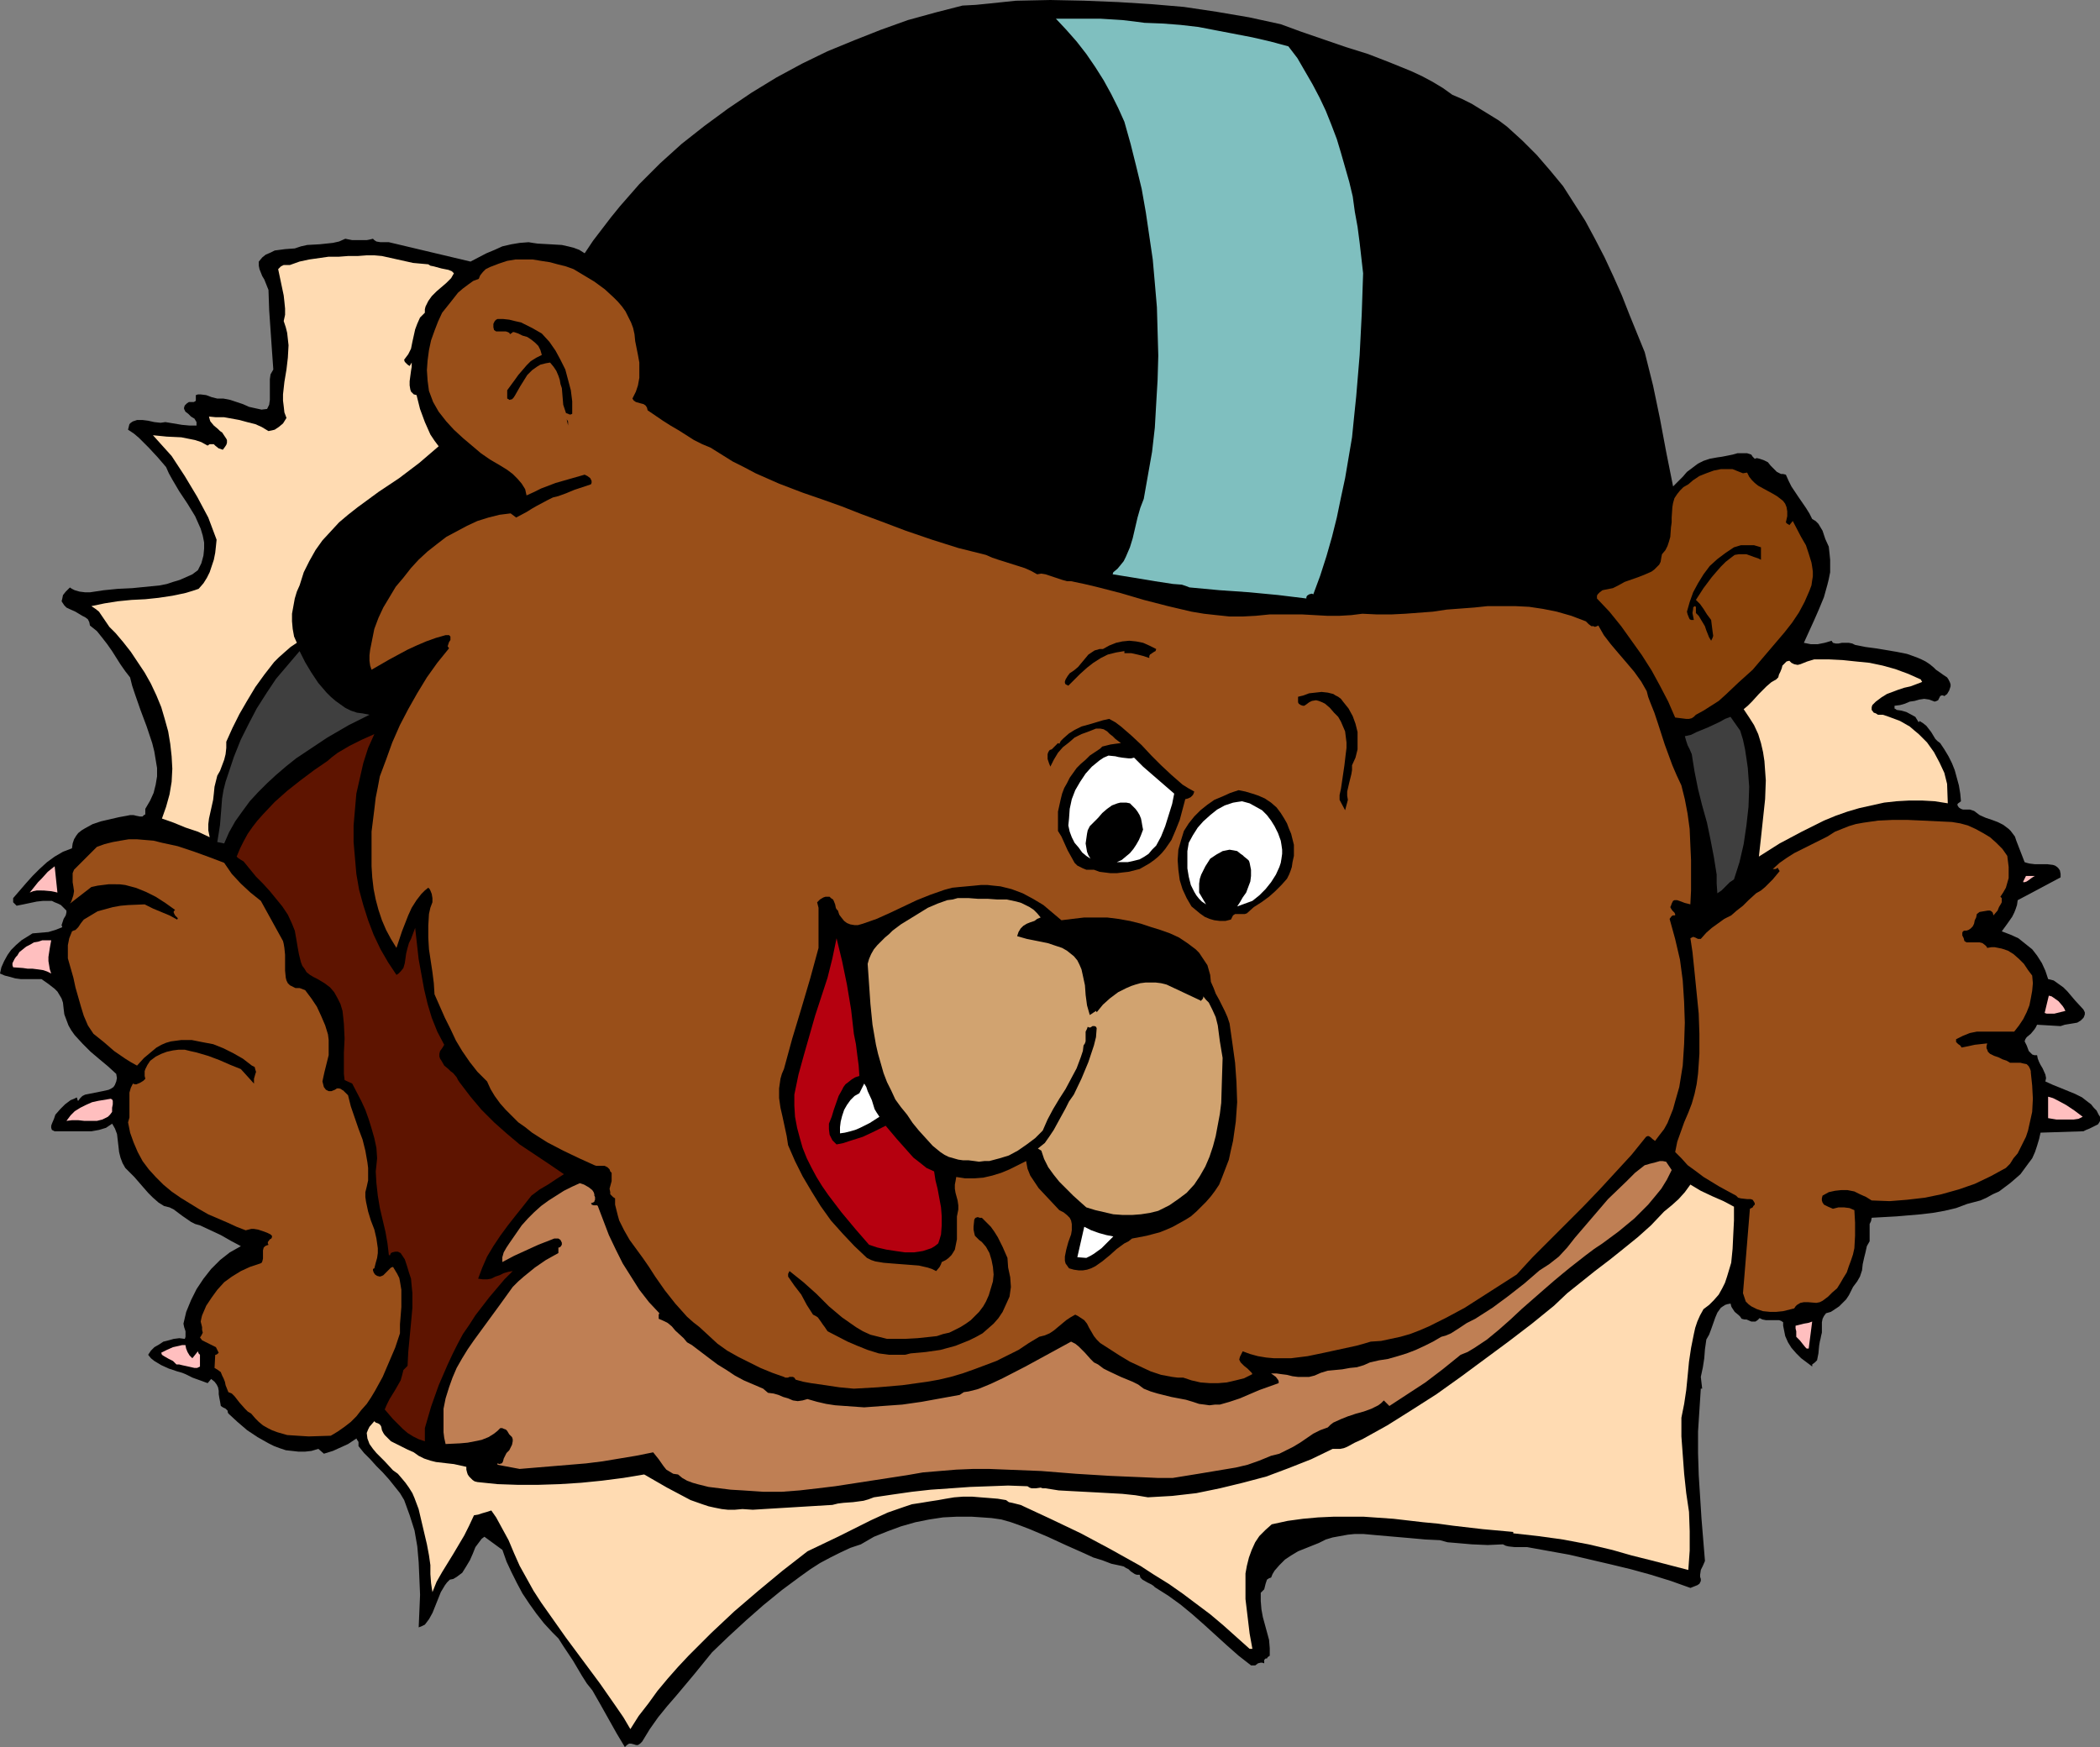 <?xml version="1.0" encoding="UTF-8" standalone="no"?>
<svg
   version="1.0"
   width="129.766mm"
   height="107.971mm"
   id="svg40"
   sodipodi:docname="Bear Face 4.wmf"
   xmlns:inkscape="http://www.inkscape.org/namespaces/inkscape"
   xmlns:sodipodi="http://sodipodi.sourceforge.net/DTD/sodipodi-0.dtd"
   xmlns="http://www.w3.org/2000/svg"
   xmlns:svg="http://www.w3.org/2000/svg">
  <rect width="100%" height="100%" fill="#808080" stroke="none"/>
  <sodipodi:namedview
     id="namedview40"
     pagecolor="#ffffff"
     bordercolor="#000000"
     borderopacity="0.25"
     inkscape:showpageshadow="2"
     inkscape:pageopacity="0.0"
     inkscape:pagecheckerboard="0"
     inkscape:deskcolor="#d1d1d1"
     inkscape:document-units="mm" />
  <defs
     id="defs1">
    <pattern
       id="WMFhbasepattern"
       patternUnits="userSpaceOnUse"
       width="6"
       height="6"
       x="0"
       y="0" />
  </defs>
  <path
     style="fill:#000000;fill-opacity:1;fill-rule:evenodd;stroke:none"
     d="m 299.121,5.657 4.848,1.778 10.342,3.556 5.171,1.616 5.01,1.939 5.171,2.101 2.424,1.131 2.424,1.293 2.424,1.455 2.262,1.616 2.262,0.97 2.262,1.131 2.101,1.293 4.202,2.586 1.939,1.455 1.778,1.616 1.778,1.616 3.394,3.394 3.07,3.556 3.07,3.717 2.586,4.04 2.586,4.04 2.262,4.202 2.262,4.364 2.101,4.525 1.939,4.364 1.778,4.525 3.555,8.727 0.97,3.879 0.97,3.879 1.616,7.758 1.454,7.758 0.808,4.04 0.808,4.04 2.262,-2.263 0.97,-1.131 1.293,-0.97 1.293,-0.97 1.293,-0.646 1.454,-0.485 1.778,-0.323 1.131,-0.162 2.424,-0.485 1.131,-0.323 h 1.293 0.97 l 0.485,0.162 0.485,0.162 0.323,0.485 0.485,0.485 0.485,-0.162 0.646,0.162 0.97,0.323 0.97,0.485 0.646,0.808 1.454,1.455 0.97,0.485 h 0.485 l 0.646,0.162 0.646,1.455 0.646,1.293 1.616,2.424 1.778,2.586 0.808,1.293 0.646,1.293 0.808,0.485 0.646,0.646 0.485,0.808 0.485,0.808 0.646,1.939 0.808,1.778 0.162,1.455 0.162,1.616 v 1.455 1.455 l -0.323,1.616 -0.323,1.293 -0.808,2.909 -1.131,2.747 -1.131,2.586 -2.424,5.333 1.616,0.323 h 1.616 l 1.616,-0.323 1.616,-0.485 0.323,0.485 0.646,0.162 h 0.646 l 0.808,-0.162 h 1.616 l 0.808,0.162 0.646,0.323 2.424,0.485 2.424,0.323 4.848,0.808 2.424,0.485 2.262,0.808 1.131,0.485 0.97,0.485 0.97,0.646 0.97,0.808 0.485,0.485 0.485,0.323 1.131,0.808 0.97,0.646 0.323,0.485 0.323,0.646 0.162,0.485 v 0.485 l -0.323,0.97 -0.485,0.808 -0.646,0.485 -0.323,-0.162 h -0.323 l -0.323,0.162 -0.323,0.646 -0.162,0.323 -0.323,0.162 -0.485,0.162 -1.293,-0.485 -1.131,-0.162 -1.131,0.162 -1.131,0.323 -1.131,0.162 -1.131,0.485 -1.131,0.323 -1.293,0.162 v 0.323 0.323 l 0.323,0.162 0.162,0.162 1.131,0.162 1.131,0.323 2.101,1.131 0.808,1.293 0.162,-0.323 0.808,0.485 0.808,0.646 1.131,1.455 0.97,1.616 0.485,0.485 0.646,0.485 0.97,1.455 0.97,1.616 0.808,1.616 0.646,1.616 0.485,1.778 0.485,1.778 0.323,1.939 0.162,1.778 -0.646,0.485 -0.162,0.162 v 0.162 0.162 l 0.323,0.485 0.485,0.323 0.485,0.162 h 0.485 1.131 l 0.485,0.162 0.485,0.162 1.293,0.97 1.454,0.646 1.454,0.485 1.293,0.485 1.293,0.646 1.293,0.97 0.485,0.485 0.485,0.646 0.485,0.646 0.323,0.97 1.939,5.01 0.485,0.162 0.646,0.162 1.293,0.162 h 2.909 l 1.293,0.162 0.485,0.162 0.485,0.323 0.323,0.323 0.323,0.485 0.162,0.808 v 0.808 l -10.019,5.333 v 0 l -0.162,1.131 -0.323,0.97 -0.323,0.808 -0.485,0.97 -1.131,1.616 -1.293,1.778 2.101,0.808 1.778,0.808 1.616,1.293 1.616,1.293 1.131,1.455 1.131,1.778 0.808,1.778 0.646,1.939 1.293,0.323 1.131,0.808 1.131,0.808 0.97,0.97 1.778,2.101 1.939,2.101 0.323,0.646 v 0.485 l -0.162,0.485 -0.162,0.323 -0.323,0.323 -0.323,0.323 -0.808,0.485 -1.939,0.323 -0.97,0.162 -0.97,0.323 -5.494,-0.323 -0.323,0.646 -0.323,0.485 -0.808,0.97 -0.97,0.808 -0.323,0.485 -0.162,0.485 0.485,0.97 0.485,1.293 0.323,0.323 0.485,0.485 0.485,0.162 h 0.646 l 0.162,0.808 0.323,0.808 0.323,0.646 0.485,0.808 0.646,1.455 0.162,0.808 -0.162,0.808 1.778,0.808 1.616,0.646 3.555,1.455 1.616,0.808 1.454,1.131 0.646,0.485 0.646,0.808 0.646,0.646 0.485,0.97 0.323,0.485 v 0.485 0.485 l -0.162,0.323 -0.323,0.485 -0.646,0.323 -0.646,0.323 -0.646,0.323 -0.808,0.323 -0.646,0.323 -10.019,0.323 -0.323,1.455 -0.485,1.616 -0.485,1.455 -0.646,1.455 -0.97,1.293 -1.778,2.424 -1.293,1.131 -1.131,0.97 -1.293,0.97 -1.293,0.97 -1.454,0.646 -1.454,0.808 -1.454,0.646 -3.07,0.808 -2.586,0.97 -2.747,0.646 -2.747,0.485 -2.747,0.323 -5.656,0.485 -5.818,0.323 -0.162,0.808 -0.323,0.646 v 1.293 0.646 0.646 1.455 l -0.646,1.131 -0.323,1.455 -0.323,1.293 -0.323,1.455 -0.162,1.455 -0.485,1.455 -0.646,1.131 -0.485,0.646 -0.485,0.646 -0.485,0.97 -0.485,0.97 -0.646,0.97 -0.808,0.808 -0.808,0.808 -0.97,0.646 -0.97,0.646 -1.131,0.323 -0.485,0.646 -0.323,0.646 -0.162,0.808 v 2.424 l -0.162,0.646 -0.162,0.808 -0.162,0.646 -0.162,0.97 -0.162,1.778 -0.162,0.808 -0.162,0.808 -0.485,0.485 -0.646,0.485 v 0.485 l -2.586,-1.939 -1.131,-1.131 -1.131,-1.293 -0.808,-1.293 -0.646,-1.455 -0.323,-1.616 -0.162,-0.808 v -0.808 l -0.485,-0.323 -0.485,-0.162 h -1.454 -1.616 l -0.808,-0.162 -0.646,-0.323 -0.485,0.485 -0.485,0.323 h -0.485 -0.485 l -1.131,-0.485 h -0.485 l -0.646,-0.162 -0.323,-0.485 -0.323,-0.323 -0.97,-0.808 -0.646,-0.97 -0.162,-0.323 -0.162,-0.646 -0.808,0.162 -0.485,0.162 -0.485,0.323 -0.485,0.323 -0.808,1.131 -0.485,1.131 -0.97,2.747 -0.485,1.293 -0.646,1.131 -0.323,2.263 -0.162,2.101 -0.323,2.101 -0.485,2.263 0.323,2.747 h -0.323 l -0.323,5.01 -0.323,5.01 v 5.01 l 0.162,5.172 0.646,10.182 0.808,9.859 -0.485,1.131 -0.485,0.97 -0.162,1.131 v 0.485 l 0.162,0.485 v 0.485 l -0.162,0.323 -0.162,0.323 -0.485,0.323 -0.808,0.323 -0.808,0.323 -4.525,-1.616 -4.686,-1.455 -4.686,-1.293 -4.686,-1.131 -4.848,-1.131 -4.848,-1.131 -9.858,-1.778 h -1.454 -1.454 l -1.454,-0.162 -0.646,-0.162 -0.646,-0.323 -3.555,0.162 -3.717,-0.162 -3.717,-0.323 -1.939,-0.162 -1.778,-0.485 -3.394,-0.162 -3.555,-0.323 -3.717,-0.323 -3.717,-0.323 -3.555,-0.323 h -1.939 l -1.616,0.162 -1.778,0.323 -1.778,0.323 -1.616,0.485 -1.616,0.808 -3.232,1.293 -1.616,0.646 -1.616,0.97 -1.454,0.97 -1.293,1.293 -1.131,1.293 -0.485,0.808 -0.323,0.808 -0.485,0.162 -0.485,0.323 -0.162,0.485 -0.162,0.485 -0.162,0.646 -0.162,0.646 -0.323,0.323 -0.485,0.485 v 0.97 0.97 l 0.162,1.939 0.323,1.778 0.485,1.778 0.97,3.556 0.162,1.939 v 1.778 l -0.485,0.323 -0.162,0.323 h -0.323 l -0.323,0.323 v 0.323 0.485 l -0.485,-0.162 h -0.323 l -0.646,0.162 -0.646,0.485 h -0.323 -0.646 l -2.909,-2.263 -2.747,-2.424 -5.333,-4.848 -2.747,-2.424 -2.747,-2.263 -2.909,-2.101 -3.07,-1.939 -0.323,-0.323 -0.485,-0.323 -0.97,-0.485 -1.131,-0.646 -0.485,-0.485 -0.162,-0.646 h -0.646 l -0.485,-0.162 -0.97,-0.646 -0.485,-0.485 -0.646,-0.323 -0.485,-0.323 -0.646,-0.162 -2.262,-0.485 -2.101,-0.808 -2.101,-0.646 -2.101,-0.97 -4.363,-1.939 -4.202,-1.939 -4.202,-1.778 -2.101,-0.808 -2.262,-0.808 -2.262,-0.646 -2.262,-0.323 -2.262,-0.162 -2.424,-0.162 h -3.394 l -3.232,0.162 -3.232,0.485 -3.232,0.646 -3.394,0.97 -3.07,1.131 -3.232,1.293 -3.07,1.778 -2.424,0.808 -2.424,1.131 -2.262,1.131 -2.424,1.293 -2.262,1.455 -2.262,1.616 -4.363,3.232 -4.363,3.556 -4.04,3.556 -4.04,3.717 -3.878,3.717 -2.101,2.586 -2.101,2.586 -4.202,5.01 -2.101,2.424 -2.101,2.586 -1.939,2.747 -1.778,2.909 -0.485,0.485 -0.485,0.323 h -0.485 l -0.485,-0.162 -0.646,-0.162 h -0.485 l -0.485,0.323 -0.485,0.485 -1.939,-3.232 -3.717,-6.626 -1.939,-3.394 -1.293,-1.616 -1.131,-1.778 -2.101,-3.556 -2.262,-3.394 -1.131,-1.778 -1.454,-1.455 -1.939,-2.101 -1.778,-2.263 -1.616,-2.263 -1.616,-2.424 -1.293,-2.424 -1.293,-2.586 -1.131,-2.424 -0.97,-2.747 -4.202,-3.071 -0.646,0.485 -0.485,0.646 -0.97,1.293 -0.646,1.616 -0.646,1.455 -0.97,1.616 -0.808,1.293 -0.646,0.485 -0.646,0.485 -0.808,0.485 -0.808,0.162 -0.646,0.646 -0.485,0.646 -0.97,1.616 -0.646,1.616 -0.646,1.616 -0.646,1.616 -0.808,1.455 -0.485,0.646 -0.485,0.646 -0.646,0.323 -0.808,0.323 0.323,-7.596 -0.162,-3.879 -0.162,-3.717 -0.323,-3.717 -0.646,-3.717 -1.131,-3.556 -0.646,-1.778 -0.646,-1.778 -0.97,-1.616 -1.293,-1.616 -1.293,-1.616 -1.454,-1.616 -1.454,-1.455 -1.454,-1.616 -1.454,-1.455 -1.293,-1.616 v -0.485 -0.485 l -0.323,-0.485 -0.162,-0.323 -0.97,0.646 -0.97,0.646 -1.778,0.808 -1.778,0.808 -2.101,0.646 -1.293,-1.131 -1.616,0.485 -1.454,0.162 h -1.616 l -1.454,-0.162 -1.454,-0.162 -1.454,-0.485 -1.293,-0.485 -1.293,-0.646 -2.586,-1.455 -2.424,-1.616 -2.262,-1.939 -2.101,-1.939 -0.162,-0.323 v -0.323 l -0.485,-0.485 -0.646,-0.323 -0.485,-0.323 -0.162,-0.97 -0.162,-0.808 -0.162,-0.97 v -0.808 l -0.162,-0.808 -0.323,-0.646 -0.485,-0.646 -0.808,-0.646 -0.808,0.97 -1.778,-0.646 -1.778,-0.646 -1.616,-0.808 -0.808,-0.323 -1.131,-0.323 -1.939,-0.646 -1.778,-0.808 -1.616,-0.97 -0.808,-0.646 -0.646,-0.808 0.646,-0.97 0.808,-0.808 1.131,-0.646 0.97,-0.646 1.293,-0.323 1.131,-0.323 1.293,-0.162 1.293,0.162 0.162,-0.485 v -0.323 -0.97 l -0.323,-0.97 -0.162,-0.808 0.646,-2.747 1.131,-2.747 1.293,-2.586 1.616,-2.424 1.778,-2.263 2.101,-2.101 2.262,-1.778 2.586,-1.455 -2.424,-1.293 -2.262,-1.293 -4.848,-2.263 -1.131,-0.323 -0.97,-0.485 -2.101,-1.455 -1.939,-1.455 -0.97,-0.485 -1.293,-0.323 -1.293,-0.808 -1.293,-1.131 -1.131,-1.131 -1.131,-1.293 -2.101,-2.424 -1.131,-1.131 -0.97,-0.97 -0.646,-1.131 -0.485,-1.293 -0.323,-1.293 -0.162,-1.455 -0.323,-2.747 -0.485,-1.293 -0.646,-1.131 -1.454,0.97 -1.616,0.485 -1.778,0.323 H 19.554 17.938 16.16 14.382 12.766 l -0.646,-0.323 -0.162,-0.485 v -0.485 l 0.162,-0.485 0.485,-1.131 0.323,-0.97 1.131,-1.293 1.131,-1.131 1.293,-0.97 0.808,-0.323 0.646,-0.323 0.162,0.485 v 0.162 l 0.162,0.162 0.485,-0.646 0.485,-0.485 0.646,-0.323 0.808,-0.162 1.616,-0.323 1.616,-0.323 1.454,-0.323 0.646,-0.323 0.485,-0.323 0.323,-0.485 0.323,-0.808 0.162,-0.808 -0.162,-0.97 -1.939,-1.778 -1.939,-1.616 -2.101,-1.778 -1.939,-1.939 -1.778,-1.939 -0.808,-1.131 -0.646,-1.131 -0.485,-1.293 -0.485,-1.293 -0.162,-1.293 -0.162,-1.455 -0.323,-0.97 -0.485,-0.808 -0.485,-0.808 -0.646,-0.646 -1.454,-1.131 -1.616,-1.131 H 4.848 L 3.555,228.524 2.424,228.201 1.131,227.878 0,227.393 l 0.323,-1.455 0.646,-1.455 0.808,-1.455 0.808,-1.131 1.131,-1.131 1.293,-1.131 1.293,-0.808 1.293,-0.808 3.717,-0.323 1.616,-0.485 0.808,-0.323 0.808,-0.323 -0.162,-0.485 0.162,-0.485 0.323,-0.97 0.485,-0.808 0.162,-0.646 v -0.485 l -0.646,-0.646 -0.646,-0.646 -0.646,-0.323 -0.808,-0.323 -0.646,-0.323 h -0.646 -1.454 l -1.454,0.162 -3.07,0.646 -1.616,0.323 -0.485,-0.485 -0.323,-0.323 v -0.485 -0.485 l 3.07,-3.556 1.454,-1.616 1.616,-1.616 1.778,-1.616 1.778,-1.293 1.939,-1.131 2.101,-0.808 0.162,-1.131 0.323,-0.97 0.485,-0.808 0.485,-0.646 0.808,-0.646 0.808,-0.485 1.778,-0.97 1.939,-0.646 2.101,-0.485 2.101,-0.485 1.778,-0.323 0.808,-0.162 h 0.808 l 0.646,0.162 0.808,0.162 h 0.646 l 0.323,-0.323 0.323,-0.162 v -0.323 -0.97 l 1.131,-1.939 0.808,-1.778 0.485,-1.939 0.323,-1.939 v -1.939 l -0.323,-1.939 -0.323,-1.939 -0.485,-1.939 -1.293,-3.879 -1.454,-3.879 -1.293,-3.717 -0.646,-1.939 -0.485,-1.939 -1.131,-1.455 -1.131,-1.616 -1.939,-3.071 -1.131,-1.616 -1.131,-1.455 -1.293,-1.616 -1.616,-1.293 -0.162,-0.808 -0.323,-0.646 -0.646,-0.485 -0.646,-0.323 -1.616,-0.97 -1.454,-0.646 -0.646,-0.323 -0.485,-0.485 -0.323,-0.485 -0.323,-0.485 0.162,-0.646 0.162,-0.808 0.646,-0.808 0.485,-0.485 0.485,-0.485 0.485,0.323 0.646,0.323 1.131,0.323 1.293,0.162 h 1.131 l 3.232,-0.485 3.232,-0.323 3.394,-0.162 3.232,-0.323 3.232,-0.323 1.616,-0.323 1.454,-0.485 1.616,-0.485 1.454,-0.646 1.454,-0.646 1.293,-0.97 0.808,-1.616 0.485,-1.778 0.162,-1.616 v -1.455 l -0.323,-1.616 -0.485,-1.616 -0.646,-1.455 -0.646,-1.455 -1.778,-2.909 -1.939,-2.909 -1.616,-2.747 -0.808,-1.455 -0.646,-1.455 -1.939,-2.263 -2.101,-2.263 -2.262,-2.263 -1.131,-0.97 -1.454,-0.97 0.162,-0.646 0.162,-0.646 0.323,-0.323 0.485,-0.323 0.485,-0.162 0.485,-0.162 h 1.293 l 1.293,0.162 1.454,0.323 1.454,0.162 1.131,-0.162 1.939,0.323 1.939,0.323 1.778,0.162 h 0.808 0.808 v -0.485 -0.323 l -0.485,-0.808 -0.808,-0.485 -0.646,-0.646 -0.646,-0.485 -0.162,-0.323 -0.162,-0.323 v -0.323 l 0.162,-0.485 0.485,-0.485 0.485,-0.323 h 0.485 0.646 l 0.323,-0.162 0.162,-0.162 v -0.162 -0.323 -0.808 l 0.485,-0.162 h 0.646 l 1.293,0.162 1.293,0.485 1.293,0.323 h 1.454 l 1.616,0.323 2.909,0.97 1.454,0.646 1.454,0.323 1.454,0.323 1.293,-0.162 0.485,-0.97 0.162,-1.131 v -1.131 -1.293 -1.131 -1.293 l 0.162,-1.131 0.646,-1.131 -0.162,-2.263 -0.162,-2.263 -0.323,-4.687 -0.323,-4.687 -0.162,-4.687 -0.323,-0.808 -0.323,-0.808 -0.323,-0.808 -0.485,-0.808 -0.323,-0.808 -0.323,-0.808 -0.162,-0.808 v -0.97 l 0.808,-0.97 0.808,-0.646 1.131,-0.485 0.97,-0.485 2.424,-0.323 2.262,-0.162 1.454,-0.485 1.454,-0.323 2.909,-0.162 3.07,-0.323 1.454,-0.323 1.454,-0.646 1.616,0.323 h 1.778 1.616 l 0.808,-0.162 0.646,-0.162 0.323,0.323 0.485,0.323 0.97,0.162 h 0.97 0.97 l 9.534,2.263 9.534,2.263 3.717,-1.939 1.939,-0.808 1.778,-0.808 2.101,-0.485 1.939,-0.323 2.101,-0.162 0.97,0.162 1.131,0.162 2.909,0.162 2.747,0.162 1.454,0.323 1.293,0.323 1.293,0.485 1.293,0.808 1.939,-2.909 2.101,-2.747 2.101,-2.747 2.101,-2.586 2.262,-2.586 2.262,-2.586 4.848,-4.848 5.01,-4.525 5.333,-4.202 5.494,-4.04 5.494,-3.717 5.818,-3.556 5.979,-3.232 5.979,-2.909 6.302,-2.586 6.141,-2.424 6.302,-2.263 6.464,-1.778 6.302,-1.616 3.07,-0.162 3.232,-0.323 3.07,-0.323 3.07,-0.323 L 245.309,0 l 7.918,0.162 7.918,0.323 7.757,0.485 7.595,0.646 7.595,1.131 7.595,1.293 z"
     id="path1" />
  <path
     style="fill:#000000;fill-opacity:1;fill-rule:evenodd;stroke:none"
     d="m 255.166,133.171 -5.01,-1.293 -5.01,-1.293 -4.848,-1.293 -5.01,-1.616 -9.696,-3.232 -9.696,-3.394 -9.534,-3.556 -9.534,-3.717 -9.534,-3.717 -9.696,-3.556 -2.909,-1.616 -3.07,-1.616 -6.141,-3.232 -2.909,-1.778 -2.909,-2.101 -2.586,-2.263 -1.293,-1.293 -1.131,-1.293 -0.485,-0.323 -0.323,-0.323 -0.323,-0.485 -0.162,-0.485 -0.162,-0.97 0.162,-1.131 0.323,-2.101 v -0.97 l -0.162,-0.646 -0.162,-0.323 -0.485,-2.586 -0.485,-2.586 -0.808,-2.424 -0.808,-2.424 -1.131,-2.263 -1.293,-2.101 -1.454,-2.101 -1.616,-1.939 -0.323,-0.808 -0.646,-0.646 -1.293,-1.131 -0.646,-0.646 -0.485,-0.646 -0.485,-0.808 V 59.959 59.475 l 2.262,-3.232 2.424,-3.232 2.586,-2.909 2.747,-2.909 2.747,-2.909 2.747,-2.747 3.07,-2.747 2.909,-2.586 3.07,-2.424 3.07,-2.424 3.232,-2.263 3.232,-2.263 3.232,-2.101 3.232,-1.939 3.394,-1.939 3.394,-1.778 2.747,-0.808 2.586,-0.97 5.01,-1.939 5.01,-1.939 2.586,-0.808 2.747,-0.646 2.909,-0.97 2.909,-0.97 5.656,-1.616 2.909,-0.808 2.909,-0.646 2.909,-0.646 3.394,-0.485 1.293,0.162 1.293,-0.162 2.424,-0.646 2.424,-0.485 h 1.293 l 1.131,0.162 2.262,1.939 2.101,2.101 2.101,2.101 1.778,2.263 1.778,2.263 1.454,2.263 1.616,2.586 1.293,2.424 1.293,2.424 0.97,2.747 1.131,2.586 0.97,2.586 0.808,2.747 0.646,2.747 1.293,5.495 0.97,5.657 0.646,5.818 0.646,5.818 0.323,5.818 0.323,11.475 0.162,5.657 0.162,5.657 -0.485,5.172 -0.485,5.333 -0.646,5.333 -0.646,5.333 -1.131,5.333 -0.646,2.424 -0.646,2.586 -0.97,2.424 -1.131,2.263 -1.131,2.263 -1.293,2.263 z"
     id="path2" />
  <path
     style="fill:#7fbfbf;fill-opacity:1;fill-rule:evenodd;stroke:none"
     d="m 260.014,133.656 0.97,-0.808 0.808,-0.97 0.646,-0.808 0.485,-0.97 0.97,-2.263 0.646,-2.101 1.131,-4.848 0.646,-2.263 0.808,-2.101 0.97,-5.495 0.97,-5.495 0.646,-5.657 0.323,-5.657 0.323,-5.495 0.162,-5.657 -0.162,-5.657 -0.162,-5.657 -0.485,-5.657 -0.485,-5.495 -0.808,-5.495 -0.808,-5.495 -0.97,-5.495 -1.293,-5.333 -1.293,-5.172 -1.454,-5.172 -1.454,-3.232 -1.616,-3.232 -1.778,-3.232 -1.939,-3.071 -2.101,-3.071 -2.262,-2.909 -2.424,-2.747 -2.424,-2.586 h 5.01 5.333 l 5.171,0.323 2.747,0.323 2.424,0.323 4.202,0.162 4.202,0.323 4.202,0.485 4.202,0.808 8.403,1.616 4.202,0.97 4.202,1.131 2.101,2.747 1.778,3.071 1.778,3.071 1.616,3.071 1.454,3.071 1.293,3.232 1.293,3.394 0.97,3.232 0.97,3.394 0.97,3.394 0.808,3.394 0.485,3.556 0.646,3.556 0.485,3.717 0.808,7.111 -0.323,9.535 -0.485,9.535 -0.808,9.697 -0.485,4.687 -0.485,4.848 -1.616,9.535 -0.97,4.525 -0.97,4.687 -1.131,4.525 -1.293,4.525 -1.454,4.525 -1.616,4.364 -0.323,-0.162 -0.646,0.162 -0.485,0.323 -0.162,0.323 v 0.323 l -6.626,-0.808 -6.787,-0.646 -6.949,-0.485 -6.949,-0.646 -0.808,-0.323 -0.97,-0.323 -2.101,-0.162 -2.101,-0.323 -2.101,-0.323 -4.848,-0.808 -5.01,-0.808 z"
     id="path3" />
  <path
     style="fill:#000000;fill-opacity:1;fill-rule:evenodd;stroke:none"
     d="m 356.489,39.919 1.778,2.263 1.778,2.263 3.878,4.525 2.101,3.394 2.262,3.556 2.101,3.717 1.939,3.556 1.778,3.879 1.778,3.717 1.616,3.879 1.454,3.879 1.454,3.879 1.293,3.879 0.97,4.04 0.97,4.202 0.808,4.04 0.808,4.202 0.485,4.04 0.485,4.202 -1.616,-1.455 -0.162,0.323 -0.162,0.162 v 0.323 l 0.162,0.162 0.323,0.485 0.323,0.646 0.162,2.101 0.162,2.263 v 2.101 l -0.162,2.263 -0.485,4.364 -0.808,4.364 h 0.162 l 0.323,0.323 0.162,0.323 v 0.646 l -0.162,0.485 -5.01,1.293 -4.848,1.293 -9.696,2.263 -5.01,0.97 -5.01,0.646 -2.586,0.323 -2.586,0.162 -2.747,0.162 h -2.747 l -4.525,0.485 -4.202,0.323 -4.363,0.323 h -4.04 l -8.403,0.162 h -4.202 l -4.363,0.162 1.454,-4.525 1.454,-4.687 1.131,-4.525 1.131,-4.848 0.97,-4.687 0.97,-4.848 0.808,-5.01 0.646,-4.848 0.485,-5.01 0.485,-5.01 0.646,-10.02 0.485,-9.859 0.162,-9.859 -0.808,-6.626 -1.131,-6.303 -1.293,-6.303 -0.808,-3.232 -0.97,-3.071 -0.97,-3.071 -1.131,-3.071 -1.131,-2.909 -1.293,-2.909 -1.293,-2.909 -1.616,-2.909 -1.616,-2.747 -1.778,-2.747 0.323,-0.485 6.949,2.263 6.787,2.586 6.626,2.909 3.232,1.455 6.464,3.394 3.07,1.778 3.07,1.939 3.07,1.939 3.07,2.101 2.909,2.263 2.909,2.424 z"
     id="path4" />
  <path
     style="fill:#ffdbb2;fill-opacity:1;fill-rule:evenodd;stroke:none"
     d="m 100.03,61.737 0.485,0.323 0.808,0.162 1.778,0.485 1.616,0.323 0.808,0.323 0.485,0.485 -0.646,1.131 -1.131,1.131 -1.131,0.97 -1.131,0.97 -1.131,1.131 -0.808,1.131 -0.323,0.646 -0.323,0.646 -0.162,0.646 v 0.808 l -0.646,0.646 -0.485,0.485 -0.646,1.455 -0.485,1.293 -0.646,2.909 -0.323,1.616 -0.646,1.293 -0.485,0.646 -0.485,0.646 0.162,0.485 0.323,0.323 0.323,0.323 0.485,0.323 0.485,-0.808 v 0.97 l -0.162,0.97 -0.323,2.424 v 0.97 l 0.162,0.97 0.162,0.485 0.323,0.323 0.323,0.323 0.646,0.162 0.808,3.232 1.131,3.071 0.646,1.455 0.646,1.455 0.97,1.455 0.97,1.293 -2.262,1.939 -2.262,1.939 -4.686,3.556 -4.848,3.232 -4.848,3.556 -2.262,1.778 -2.101,1.778 -1.939,2.101 -1.939,2.101 -1.616,2.263 -1.454,2.586 -1.293,2.586 -0.97,3.071 -0.646,1.455 -0.485,1.616 -0.323,1.778 -0.323,1.778 v 1.778 l 0.162,1.778 0.323,1.778 0.646,1.455 -1.454,0.97 -1.293,1.131 -1.454,1.293 -1.131,1.131 -2.262,2.909 -2.101,2.909 -1.939,3.232 -1.778,3.071 -1.616,3.232 -1.454,3.232 v 1.455 l -0.162,1.455 -0.323,1.293 -0.485,1.293 -0.485,1.293 -0.646,1.131 -0.323,1.293 -0.323,1.293 -0.162,1.616 -0.162,1.455 -0.323,1.455 -0.323,1.455 -0.323,1.455 -0.162,1.293 v 1.455 l 0.323,1.616 -2.747,-1.293 -2.909,-0.97 -2.747,-1.131 -2.747,-0.97 0.97,-2.747 0.808,-2.909 0.485,-2.909 0.162,-3.071 -0.162,-2.909 -0.323,-2.909 -0.485,-2.909 -0.808,-2.909 -0.808,-2.747 -1.131,-2.747 -1.293,-2.747 -1.454,-2.586 -1.616,-2.424 -1.616,-2.424 -1.778,-2.263 -1.778,-2.101 -0.808,-0.808 -0.646,-0.646 -2.424,-3.556 -0.808,-0.646 -0.97,-0.646 3.07,-0.646 3.07,-0.485 3.232,-0.323 3.232,-0.162 3.07,-0.323 3.232,-0.485 3.07,-0.646 1.616,-0.485 1.454,-0.485 1.131,-1.293 0.808,-1.293 0.646,-1.293 0.485,-1.455 0.485,-1.455 0.323,-1.616 0.162,-1.455 0.162,-1.616 -0.97,-2.586 -0.97,-2.586 -1.293,-2.424 -1.293,-2.424 -2.909,-4.848 -3.07,-4.687 -4.363,-4.848 3.232,0.323 3.394,0.162 1.616,0.323 1.616,0.323 1.454,0.485 1.454,0.808 0.485,-0.323 h 0.485 0.485 l 0.323,0.323 0.808,0.646 0.485,0.162 0.485,0.162 0.485,-0.646 0.323,-0.485 0.162,-0.485 v -0.646 l -0.162,-0.323 -0.323,-0.485 -0.646,-0.97 -0.485,-0.323 -0.485,-0.485 -0.97,-0.808 -0.808,-0.97 -0.162,-0.485 -0.162,-0.646 1.616,0.162 h 1.939 l 1.778,0.323 1.778,0.323 1.778,0.485 1.939,0.485 1.454,0.646 1.616,0.97 0.808,-0.162 0.646,-0.162 0.485,-0.323 0.485,-0.323 0.97,-0.808 0.808,-1.293 -0.485,-1.293 -0.162,-1.455 -0.162,-1.293 v -1.455 l 0.323,-2.909 0.485,-2.909 0.323,-2.747 0.162,-2.909 -0.162,-1.455 -0.162,-1.455 -0.323,-1.293 -0.485,-1.455 0.323,-1.455 v -1.455 l -0.162,-1.616 -0.162,-1.455 -0.646,-3.071 -0.646,-3.071 0.323,-0.323 0.323,-0.323 0.646,-0.323 h 0.808 0.646 l 2.262,-0.808 2.262,-0.485 2.262,-0.323 2.262,-0.323 h 2.424 l 2.101,-0.162 h 2.262 l 2.101,-0.162 h 1.778 l 1.778,0.162 7.272,1.616 1.778,0.162 z"
     id="path5" />
  <path
     style="fill:#994f19;fill-opacity:1;fill-rule:evenodd;stroke:none"
     d="m 133.966,62.868 2.424,1.455 2.424,1.455 2.424,1.778 2.101,1.939 0.97,0.97 0.97,1.131 0.808,1.131 0.646,1.293 0.646,1.293 0.485,1.293 0.323,1.455 0.162,1.616 0.323,1.616 0.323,1.616 0.323,1.778 v 1.778 1.778 l -0.323,1.778 -0.485,1.455 -0.808,1.616 0.323,0.485 0.485,0.323 1.131,0.323 0.646,0.162 0.485,0.323 0.323,0.485 0.162,0.646 3.555,2.424 1.778,1.131 1.939,1.131 3.555,2.263 1.939,0.97 1.939,0.808 2.586,1.616 2.586,1.616 2.586,1.293 2.747,1.455 5.494,2.424 5.494,2.101 4.686,1.616 4.525,1.616 4.525,1.778 4.363,1.616 5.979,2.263 6.141,2.101 6.141,1.939 6.464,1.616 1.454,0.646 1.454,0.485 3.07,0.97 3.07,0.97 1.454,0.646 1.454,0.808 0.97,-0.162 0.97,0.162 1.939,0.646 1.939,0.646 1.131,0.323 h 0.97 l 3.07,0.646 2.747,0.646 5.656,1.455 5.494,1.616 5.656,1.455 5.494,1.293 2.909,0.485 2.909,0.323 3.07,0.323 h 3.07 l 3.07,-0.162 3.232,-0.323 h 2.262 2.586 1.293 1.454 l 2.909,0.162 2.909,0.162 h 2.909 l 2.747,-0.162 2.586,-0.323 3.394,0.162 h 3.394 l 3.232,-0.162 6.464,-0.485 3.232,-0.485 6.464,-0.485 3.07,-0.323 h 3.232 3.232 l 3.232,0.162 3.232,0.485 3.232,0.646 3.394,0.97 3.394,1.293 0.646,0.646 0.646,0.485 h 0.485 l 0.323,0.162 0.485,-0.162 0.323,-0.162 0.646,1.131 0.646,1.131 1.616,2.101 1.778,2.101 1.939,2.263 1.778,2.101 1.616,2.263 0.646,1.131 0.646,1.131 0.323,1.293 0.485,1.293 0.97,2.424 0.808,2.424 1.616,5.01 1.778,4.848 0.97,2.263 1.131,2.424 0.808,3.232 0.646,3.394 0.485,3.556 0.162,3.717 0.162,3.556 v 3.556 3.556 l -0.162,3.232 -0.646,-0.162 -0.646,-0.162 -1.293,-0.485 -0.485,-0.162 h -0.646 l -0.323,0.162 -0.162,0.323 -0.162,0.323 -0.162,0.485 -0.162,0.323 0.162,0.323 0.323,0.485 0.485,0.485 0.162,0.323 v 0.323 h -0.485 l -0.323,0.162 -0.485,0.646 1.293,4.687 1.131,4.848 0.646,4.848 0.323,5.01 0.162,4.848 -0.162,5.01 -0.323,5.01 -0.808,5.01 -0.97,3.394 -0.485,1.778 -0.646,1.616 -0.646,1.616 -0.808,1.455 -1.131,1.455 -0.97,1.293 -0.646,-0.485 -0.323,-0.323 -0.485,-0.323 h -0.323 l -0.323,0.162 -3.394,4.202 -3.717,4.04 -3.717,4.04 -3.878,4.04 -7.918,7.919 -3.878,3.879 -3.717,4.04 -4.04,2.586 -4.04,2.586 -4.04,2.586 -4.202,2.263 -4.202,2.101 -2.262,0.97 -2.101,0.808 -2.262,0.646 -2.262,0.485 -2.262,0.485 -2.424,0.162 -1.616,0.485 -1.778,0.485 -3.717,0.808 -3.717,0.808 -3.878,0.808 -3.878,0.485 h -2.101 -1.939 l -1.778,-0.162 -1.939,-0.323 -1.778,-0.485 -1.778,-0.646 -0.323,0.646 -0.323,0.646 -0.162,0.646 0.323,0.646 0.808,0.808 0.808,0.646 0.646,0.646 0.323,0.323 0.162,0.323 -1.939,0.97 -1.939,0.485 -2.101,0.485 -1.939,0.162 h -2.101 l -2.101,-0.162 -2.101,-0.485 -1.939,-0.646 h -1.293 l -1.293,-0.162 -2.586,-0.485 -2.424,-0.808 -2.424,-1.131 -2.424,-1.131 -2.424,-1.455 -4.525,-2.909 -0.808,-0.808 -0.646,-0.808 -1.131,-1.939 -0.485,-0.97 -0.646,-0.808 -0.97,-0.646 -0.485,-0.323 -0.646,-0.323 -1.131,0.646 -0.97,0.646 -0.97,0.808 -0.97,0.808 -0.97,0.808 -0.97,0.646 -1.131,0.485 -1.293,0.323 -2.424,1.455 -2.424,1.616 -2.586,1.293 -2.586,1.293 -2.586,0.97 -2.586,0.97 -2.747,0.97 -2.747,0.808 -2.747,0.646 -2.747,0.485 -5.818,0.808 -5.656,0.485 -5.656,0.323 -3.394,-0.323 -3.232,-0.485 -3.394,-0.485 -1.778,-0.323 -1.778,-0.485 -0.323,-0.485 -0.323,-0.162 h -0.323 -0.485 l -0.323,0.162 h -0.323 -0.323 l -0.323,-0.162 -2.747,-0.97 -2.747,-1.131 -2.586,-1.293 -2.586,-1.293 -2.586,-1.455 -2.262,-1.616 -2.101,-1.939 -2.101,-1.939 -1.454,-1.131 -1.454,-1.293 -2.747,-3.071 -2.424,-3.071 -1.131,-1.616 -1.131,-1.616 -1.454,-2.263 -1.454,-2.101 -3.07,-4.202 -1.293,-2.263 -1.131,-2.263 -0.323,-1.131 -0.323,-1.293 -0.323,-1.293 v -1.455 l -0.485,-0.323 -0.323,-0.323 -0.323,-0.323 v -0.485 l -0.162,-0.808 0.485,-1.778 v -0.97 -0.97 l -0.323,-0.323 -0.162,-0.485 -0.485,-0.485 -0.323,-0.162 -0.323,-0.162 h -0.485 -0.485 -0.485 -0.485 l -0.485,-0.162 -3.555,-1.616 -3.717,-1.778 -3.717,-1.939 -3.555,-2.263 -1.616,-1.293 -1.616,-1.131 -1.454,-1.455 -1.454,-1.455 -1.293,-1.455 -1.293,-1.778 -0.97,-1.616 -0.808,-1.778 -2.262,-2.263 -1.778,-2.263 -1.778,-2.586 -1.454,-2.424 -1.293,-2.747 -1.293,-2.586 -2.424,-5.495 -0.162,-2.586 -0.323,-2.586 -0.808,-5.333 -0.162,-2.747 v -2.747 l 0.162,-2.747 0.323,-1.455 0.485,-1.293 v -0.97 l -0.162,-0.97 -0.323,-0.808 -0.162,-0.323 -0.323,-0.323 -0.808,0.646 -0.808,0.808 -1.131,1.455 -1.131,1.778 -0.808,1.778 -1.454,3.717 -1.293,3.879 -1.293,-2.101 -1.131,-2.101 -0.97,-2.263 -0.808,-2.424 -0.646,-2.424 -0.485,-2.424 -0.323,-2.747 -0.162,-2.586 v -2.586 -2.747 -2.747 l 0.323,-2.586 0.323,-2.586 0.323,-2.747 0.485,-2.424 0.485,-2.586 1.454,-3.879 1.454,-4.04 1.778,-4.04 1.939,-3.717 2.101,-3.717 2.262,-3.717 2.424,-3.394 2.747,-3.394 -0.323,-0.485 0.162,-0.485 0.162,-0.485 0.323,-0.485 v -0.485 -0.323 l -0.162,-0.162 -0.162,-0.162 h -0.323 -0.485 l -2.262,0.646 -2.262,0.808 -2.262,0.97 -2.101,0.97 -4.202,2.263 -4.202,2.424 -0.323,-0.97 -0.162,-1.131 v -1.293 l 0.162,-1.293 0.485,-2.424 0.485,-2.424 0.97,-2.586 1.131,-2.424 1.454,-2.424 1.454,-2.424 1.778,-2.101 1.778,-2.263 1.778,-1.939 2.101,-1.939 2.262,-1.778 2.101,-1.616 2.424,-1.293 2.424,-1.293 2.424,-1.131 2.586,-0.808 2.586,-0.646 2.586,-0.323 1.293,0.97 2.424,-1.293 1.293,-0.808 1.131,-0.646 2.424,-1.293 1.293,-0.646 1.293,-0.323 1.778,-0.646 1.939,-0.808 3.878,-1.293 0.162,-0.323 v -0.485 l -0.162,-0.323 -0.162,-0.323 -0.646,-0.485 -0.646,-0.323 -3.394,0.97 -3.394,0.97 -3.394,1.293 -1.616,0.808 -1.778,0.808 -0.323,-1.455 -0.808,-1.293 -0.97,-1.131 -1.131,-1.131 -1.293,-0.97 -1.293,-0.808 -2.747,-1.616 -2.101,-1.455 -2.101,-1.778 -2.101,-1.778 -2.101,-1.939 -1.778,-1.939 -1.778,-2.263 -0.646,-1.131 -0.646,-1.131 -0.485,-1.293 -0.485,-1.293 -0.323,-2.424 -0.162,-2.424 0.162,-2.263 0.323,-2.424 0.485,-2.263 0.808,-2.263 0.808,-2.101 0.97,-2.101 1.939,-2.424 1.778,-2.263 1.131,-0.97 1.293,-0.97 1.131,-0.808 1.293,-0.485 0.323,-0.808 0.646,-0.808 0.646,-0.646 0.97,-0.485 2.101,-0.808 0.97,-0.323 0.97,-0.323 1.939,-0.323 h 2.101 1.939 l 1.939,0.323 2.101,0.323 1.778,0.485 1.939,0.485 z"
     id="path6" />
  <path
     style="fill:#000000;fill-opacity:1;fill-rule:evenodd;stroke:none"
     d="m 126.533,77.899 1.778,1.939 1.454,2.101 1.131,2.101 1.131,2.263 0.646,2.424 0.646,2.424 0.323,2.586 v 2.747 0.162 l -0.323,0.162 h -0.323 l -0.323,-0.162 -0.485,-0.162 -0.323,-0.97 -0.323,-0.97 -0.162,-1.939 -0.162,-1.939 -0.323,-0.97 -0.162,-0.97 -0.323,-0.97 -0.485,-1.131 -0.646,-0.97 -0.808,-0.97 -0.97,0.162 -0.646,0.162 -0.646,0.162 -0.808,0.485 -1.131,0.808 -1.131,1.131 -0.808,1.293 -0.808,1.293 -0.646,1.131 -0.646,1.131 -0.323,0.485 -0.323,0.323 -0.646,0.162 -0.162,-0.162 -0.323,-0.162 v -1.939 l 1.778,-2.424 0.808,-1.131 0.97,-1.131 0.97,-1.131 0.97,-0.97 1.293,-0.808 1.293,-0.646 -0.323,-1.131 -0.485,-0.97 -0.808,-0.808 -0.808,-0.646 -0.97,-0.646 -1.131,-0.323 -0.97,-0.485 -0.97,-0.323 h -0.323 l -0.162,0.162 -0.485,0.323 -0.162,-0.323 -0.323,-0.162 -0.485,-0.162 h -1.616 -0.646 l -0.485,-0.323 -0.162,-0.646 v -0.808 l 0.323,-0.646 0.323,-0.323 0.323,-0.162 h 1.293 l 1.454,0.162 1.293,0.323 1.454,0.323 1.293,0.646 1.293,0.646 z"
     id="path7" />
  <path
     style="fill:#000000;fill-opacity:1;fill-rule:evenodd;stroke:none"
     d="m 132.673,99.394 -0.323,-1.455 0.323,0.485 z"
     id="path8" />
  <path
     style="fill:#000000;fill-opacity:1;fill-rule:evenodd;stroke:none"
     d="m 117.16,113.939 -0.323,2.263 -2.586,0.323 -2.586,0.646 -2.424,0.646 -2.424,0.97 -2.262,1.131 -2.424,1.131 -2.101,1.455 -2.262,1.455 -1.939,1.778 -1.939,1.778 -1.778,1.939 -1.616,1.939 -1.616,2.263 -1.293,2.101 -1.293,2.424 -0.97,2.424 -1.616,4.364 -0.646,2.263 -0.646,2.424 -0.485,2.263 -0.323,2.424 -0.162,2.424 0.162,1.293 0.162,1.293 0.162,0.323 0.162,0.323 0.485,0.323 h 0.485 0.485 1.131 0.485 l 0.485,0.485 2.586,-1.778 2.747,-1.616 2.747,-1.455 2.747,-1.455 -1.454,2.263 -1.454,2.263 -1.454,2.263 -0.485,1.293 -0.485,1.293 -1.131,0.323 -0.97,0.162 H 88.072 l -0.97,-0.323 -0.97,-0.323 -0.808,-0.323 -1.131,-0.323 h -0.97 l -1.131,-0.162 -1.131,-0.323 -0.808,-0.485 -0.97,-0.646 -0.646,-0.485 -0.646,-0.808 -1.293,-1.778 -0.97,-1.778 -1.778,-3.879 -0.97,-1.778 0.97,-1.131 -0.808,-0.646 -0.162,0.162 h -0.808 l -0.323,-1.616 -0.485,-1.778 -0.162,-1.778 -0.162,-0.97 0.162,-0.97 0.485,-2.747 0.808,-2.747 1.131,-2.586 1.293,-2.586 1.616,-2.424 1.616,-2.263 1.778,-2.263 1.939,-1.939 2.424,-1.778 2.424,-1.778 4.686,-3.394 4.848,-3.071 2.586,-1.616 2.586,-1.778 0.646,-0.808 0.808,-0.97 0.485,-0.808 0.485,-1.131 3.394,2.101 3.394,2.263 3.394,1.939 z"
     id="path9" />
  <path
     style="fill:#89420a;fill-opacity:1;fill-rule:evenodd;stroke:none"
     d="m 407.07,110.545 0.97,-0.162 0.485,0.97 0.646,0.808 0.646,0.646 0.808,0.646 1.778,0.97 1.778,0.97 0.808,0.485 0.646,0.485 0.808,0.646 0.485,0.646 0.323,0.808 0.162,0.97 v 1.131 l -0.323,1.455 0.323,0.323 0.323,0.162 0.162,0.162 0.808,-0.97 1.939,3.717 1.131,1.939 0.646,1.939 0.646,2.101 0.162,0.97 0.162,1.131 v 1.131 l -0.162,0.97 -0.162,1.131 -0.485,1.293 -1.131,2.586 -1.293,2.424 -1.616,2.424 -1.778,2.263 -3.717,4.364 -3.717,4.364 -3.232,2.909 -3.07,2.909 -1.616,1.455 -1.778,1.131 -1.778,1.131 -1.778,0.97 -0.485,0.485 -0.485,0.323 -0.646,0.162 h -0.646 l -1.293,-0.162 -1.293,-0.162 -1.616,-3.717 -1.939,-3.717 -1.939,-3.556 -2.262,-3.556 -2.424,-3.394 -2.424,-3.394 -2.747,-3.394 -2.909,-3.071 v -0.646 l 0.162,-0.323 0.485,-0.485 0.646,-0.485 0.808,-0.162 0.808,-0.162 0.808,-0.162 0.646,-0.323 0.646,-0.323 1.454,-0.808 3.232,-1.131 1.616,-0.646 1.454,-0.646 0.646,-0.485 0.485,-0.485 0.646,-0.646 0.323,-0.646 0.162,-0.97 0.162,-0.808 0.808,-0.97 0.485,-0.97 0.323,-0.97 0.323,-1.131 0.162,-2.263 0.162,-1.131 v -1.131 l 0.162,-2.424 0.162,-0.97 0.323,-1.131 0.646,-0.97 0.646,-0.808 0.808,-0.808 1.131,-0.646 1.131,-0.97 1.454,-0.97 1.616,-0.646 1.778,-0.646 1.616,-0.323 h 1.778 0.97 l 0.808,0.323 0.808,0.323 z"
     id="path10" />
  <path
     style="fill:#000000;fill-opacity:1;fill-rule:evenodd;stroke:none"
     d="m 411.272,127.838 v 2.909 l -0.646,-0.323 -0.97,-0.323 -1.778,-0.646 h -0.97 -0.808 l -0.97,0.162 -0.646,0.485 -1.454,1.131 -1.131,1.131 -1.131,1.293 -0.97,1.131 -0.97,1.293 -0.97,1.293 -1.778,2.747 0.485,0.485 0.485,0.485 0.808,1.131 0.808,1.293 0.97,1.293 0.162,1.293 0.162,1.293 0.162,1.131 -0.162,0.485 -0.323,0.646 -0.485,-0.808 -0.646,-1.616 -0.323,-0.97 -0.97,-1.616 -0.485,-0.808 -0.646,-0.646 v -0.485 -0.485 -0.485 l -0.323,-0.162 -0.323,0.323 v 0.323 l -0.162,0.97 0.162,0.808 0.162,0.808 h -0.323 -0.323 l -0.323,-0.162 -0.162,-0.323 -0.323,-0.808 -0.162,-0.646 0.646,-2.263 0.808,-2.263 1.131,-2.101 1.293,-2.101 1.454,-1.939 1.778,-1.616 1.939,-1.455 1.939,-1.293 1.616,-0.485 h 1.616 1.454 z"
     id="path11" />
  <path
     style="fill:#000000;fill-opacity:1;fill-rule:evenodd;stroke:none"
     d="m 270.033,151.595 -0.162,0.485 -0.323,0.162 -0.485,0.323 -0.485,0.323 -0.162,0.323 v 0.485 l -1.454,-0.485 -1.293,-0.323 -1.454,-0.323 h -0.808 -0.808 v -0.485 l -0.97,0.162 -0.97,0.162 -1.939,0.485 -1.616,0.808 -1.778,1.131 -1.454,1.131 -1.616,1.455 -2.747,2.747 -0.646,-0.323 -0.162,-0.323 v -0.323 l 0.162,-0.485 0.485,-0.808 0.485,-0.646 0.97,-0.646 0.97,-0.808 0.808,-0.97 0.808,-0.97 0.808,-0.97 0.97,-0.646 0.485,-0.323 0.646,-0.162 0.485,-0.162 h 0.808 l 1.454,-0.808 1.616,-0.646 1.454,-0.323 1.616,-0.162 1.616,0.162 1.616,0.323 1.454,0.646 z"
     id="path12" />
  <path
     style="fill:#3f3f3f;fill-opacity:1;fill-rule:evenodd;stroke:none"
     d="m 86.294,166.949 -4.848,2.424 -5.01,2.909 -4.848,3.232 -2.424,1.616 -2.424,1.939 -2.262,1.939 -2.101,1.939 -2.101,2.101 -1.939,2.101 -1.778,2.424 -1.616,2.263 -1.454,2.586 -1.131,2.586 -1.616,-0.323 0.323,-1.939 0.323,-2.101 0.323,-4.04 0.162,-2.101 0.323,-1.939 0.485,-1.939 0.646,-1.939 1.293,-3.879 1.616,-4.04 1.778,-3.556 1.939,-3.717 2.262,-3.556 2.262,-3.394 2.747,-3.232 2.747,-3.232 1.293,2.586 1.454,2.424 1.616,2.424 1.939,2.263 0.97,0.97 1.131,0.97 1.131,0.808 1.131,0.808 1.293,0.646 1.454,0.485 1.293,0.162 z"
     id="path13" />
  <path
     style="fill:#ffdbb2;fill-opacity:1;fill-rule:evenodd;stroke:none"
     d="m 448.601,158.706 0.162,0.323 0.162,0.162 -0.162,0.162 -2.586,0.97 -1.454,0.323 -1.454,0.485 -1.293,0.485 -1.293,0.485 -1.293,0.808 -1.293,0.97 -0.323,0.323 -0.485,0.485 -0.162,0.485 v 0.323 0.323 l 0.485,0.646 0.485,0.162 0.485,0.323 h 0.485 0.646 l 0.485,0.162 0.485,0.162 0.485,0.162 1.293,0.485 1.293,0.485 1.131,0.646 1.131,0.646 1.131,0.97 0.97,0.808 1.939,1.939 1.616,2.263 1.293,2.424 1.131,2.424 0.646,2.586 0.162,4.525 -3.07,-0.485 -2.909,-0.162 h -3.07 l -2.909,0.162 -2.909,0.323 -2.909,0.646 -2.909,0.646 -2.747,0.808 -2.747,0.97 -2.747,1.131 -2.586,1.293 -2.586,1.293 -5.171,2.747 -4.848,3.071 0.485,-4.364 0.485,-4.525 0.485,-4.525 0.162,-4.364 -0.162,-2.263 -0.162,-2.263 -0.323,-2.101 -0.485,-2.101 -0.646,-2.101 -0.97,-2.101 -1.131,-1.778 -1.293,-1.939 0.97,-0.808 0.97,-0.97 1.616,-1.778 1.778,-1.778 1.131,-0.97 1.131,-0.646 0.485,-0.485 0.162,-0.646 0.323,-0.646 0.323,-0.808 0.162,-0.646 0.485,-0.485 0.485,-0.485 0.646,-0.162 0.485,0.485 0.646,0.323 0.808,0.162 0.646,-0.162 0.808,-0.323 0.808,-0.323 1.616,-0.485 h 3.394 l 3.232,0.162 3.07,0.323 3.232,0.323 3.07,0.646 2.909,0.808 3.07,1.131 z"
     id="path14" />
  <path
     style="fill:#000000;fill-opacity:1;fill-rule:evenodd;stroke:none"
     d="m 313.665,163.878 1.293,1.616 0.97,1.778 0.646,1.778 0.485,1.939 v 1.939 2.101 l -0.485,1.939 -0.808,1.778 v 1.131 l -0.162,0.97 -0.485,1.939 -0.485,2.101 v 0.97 l 0.162,0.97 -0.646,2.424 -1.293,-2.424 v -1.131 l 0.323,-1.455 0.808,-5.495 0.323,-2.747 0.162,-1.293 v -1.293 l -0.162,-1.293 -0.162,-1.293 -0.485,-1.131 -0.485,-1.131 -0.646,-1.131 -0.97,-0.97 -0.97,-1.131 -1.131,-0.97 -0.646,-0.323 -0.808,-0.323 -0.646,-0.162 -0.97,0.162 -0.323,0.162 -0.323,0.162 -0.646,0.485 -0.485,0.323 h -0.323 l -0.485,-0.162 -0.485,-0.323 -0.162,-0.323 v -1.293 l 1.293,-0.323 1.293,-0.485 1.454,-0.162 1.454,-0.162 1.454,0.162 1.293,0.323 0.485,0.323 0.646,0.323 0.646,0.485 z"
     id="path15" />
  <path
     style="fill:#3f3f3f;fill-opacity:1;fill-rule:evenodd;stroke:none"
     d="m 406.424,170.666 0.646,2.101 0.485,2.263 0.323,2.101 0.323,2.263 0.162,2.263 0.162,2.101 -0.162,4.687 -0.485,4.364 -0.646,4.364 -0.97,4.202 -1.293,4.04 -0.97,0.646 -1.939,1.939 -0.97,0.646 -0.162,-2.263 v -2.101 l -0.646,-4.04 -0.808,-4.202 -0.808,-3.879 -1.131,-4.04 -0.97,-3.879 -0.808,-4.04 -0.646,-4.04 -0.485,-1.131 -0.485,-0.97 -0.323,-0.97 -0.323,-1.131 1.454,-0.323 1.293,-0.646 2.747,-1.131 2.747,-1.293 1.131,-0.646 1.293,-0.485 z"
     id="path16" />
  <path
     style="fill:#000000;fill-opacity:1;fill-rule:evenodd;stroke:none"
     d="m 278.921,184.888 -0.162,0.485 -0.162,0.323 -0.485,0.485 -0.646,0.323 -0.646,0.162 -0.646,2.424 -0.646,2.424 -0.97,2.424 -0.97,2.263 -1.454,2.101 -0.808,0.97 -0.808,0.808 -0.97,0.808 -1.131,0.808 -1.131,0.646 -1.131,0.646 -2.586,0.646 -1.454,0.162 -1.293,0.162 h -1.454 l -1.293,-0.162 -1.293,-0.162 -1.293,-0.485 h -0.97 -0.808 l -0.808,-0.323 -0.646,-0.323 -0.646,-0.323 -0.646,-0.646 -0.808,-1.455 -0.808,-1.455 -1.454,-3.232 -0.808,-1.293 v -1.616 -1.455 -1.455 l 0.323,-1.455 0.323,-1.455 0.323,-1.293 0.485,-1.293 0.646,-1.131 0.646,-1.293 0.808,-1.131 0.808,-1.131 0.97,-0.97 1.131,-0.97 0.97,-0.97 2.424,-1.616 0.485,-0.485 0.646,-0.162 1.293,-0.323 1.131,-0.162 1.293,-0.162 -0.646,-0.485 -0.646,-0.485 -0.646,-0.646 -0.646,-0.485 -0.646,-0.646 -0.808,-0.485 -0.808,-0.162 h -0.97 l -1.616,0.646 -1.778,0.646 -1.616,0.808 -1.293,1.131 -1.454,1.131 -1.131,1.293 -0.97,1.616 -0.808,1.616 -0.323,-0.808 -0.323,-0.97 v -1.131 l 0.162,-0.485 0.323,-0.485 0.485,-0.162 0.485,-0.485 0.97,-0.97 0.323,0.162 0.323,-0.646 0.646,-0.646 1.293,-1.131 1.293,-0.808 1.616,-0.808 1.778,-0.485 1.616,-0.485 1.616,-0.485 1.454,-0.323 1.454,0.808 1.293,0.97 2.424,2.101 2.424,2.263 2.262,2.424 2.262,2.263 2.424,2.263 2.586,2.263 1.293,0.808 z"
     id="path17" />
  <path
     style="fill:#5e1400;fill-opacity:1;fill-rule:evenodd;stroke:none"
     d="m 87.426,171.474 -1.454,3.232 -1.131,3.556 -0.808,3.556 -0.808,3.556 -0.323,3.717 -0.323,3.717 v 3.879 l 0.323,3.717 0.323,3.717 0.646,3.717 0.97,3.556 1.131,3.556 1.293,3.394 1.616,3.394 1.778,3.071 1.939,2.909 0.485,-0.323 0.485,-0.485 0.646,-0.808 0.323,-1.131 0.162,-1.131 0.162,-1.131 0.323,-1.293 0.323,-1.131 0.485,-0.97 0.97,-2.586 0.808,7.273 0.646,3.556 0.646,3.556 0.808,3.394 0.97,3.232 1.293,3.232 1.616,3.071 -0.485,0.808 -0.485,0.646 -0.162,0.646 v 0.646 l 0.162,0.485 0.323,0.485 0.646,1.131 0.97,0.808 0.485,0.485 0.646,0.485 0.808,0.97 0.323,0.646 0.323,0.485 2.586,3.394 2.586,3.071 2.909,2.909 2.909,2.586 3.07,2.586 3.394,2.263 3.394,2.263 3.555,2.424 -1.778,1.131 -1.939,1.293 -1.939,1.131 -1.939,1.455 -1.778,2.263 -1.939,2.424 -1.778,2.263 -1.778,2.424 -1.616,2.424 -1.454,2.424 -1.131,2.586 -0.97,2.586 1.131,0.162 h 0.97 l 0.97,-0.162 0.97,-0.485 0.97,-0.323 0.97,-0.485 1.131,-0.323 0.97,-0.162 -1.939,1.939 -1.778,2.101 -1.778,2.101 -1.616,2.101 -1.616,2.101 -1.454,2.263 -1.454,2.101 -1.293,2.424 -1.131,2.263 -1.131,2.424 -2.101,4.848 -1.778,5.01 -1.454,5.01 v 3.071 l -1.454,-0.485 -1.293,-0.646 -1.293,-0.808 -1.131,-0.97 -1.131,-1.131 -1.131,-1.131 -0.97,-1.131 -0.97,-1.131 0.485,-1.131 0.646,-1.293 1.293,-2.101 0.646,-1.131 0.646,-1.131 0.323,-1.131 0.323,-1.293 0.97,-0.97 0.162,-3.232 0.323,-3.394 0.323,-3.394 0.323,-3.556 v -3.394 l -0.162,-1.616 -0.162,-1.778 -0.485,-1.455 -0.485,-1.616 -0.485,-1.455 -0.97,-1.455 -0.646,-0.323 h -0.646 l -0.646,0.162 -0.323,0.162 -0.162,0.323 v 0.162 h -0.323 l -0.323,-2.747 -0.485,-2.747 -1.293,-5.495 -0.485,-2.909 -0.323,-2.909 -0.162,-2.747 0.162,-1.455 0.162,-1.616 -0.162,-2.424 -0.485,-2.263 -0.646,-2.263 -0.646,-2.101 -0.808,-2.263 -0.97,-2.101 -2.101,-4.04 -1.778,-0.808 -0.162,-1.455 v -1.616 -3.394 l 0.162,-3.232 -0.162,-3.394 -0.162,-1.616 -0.162,-1.455 -0.485,-1.616 -0.646,-1.293 -0.808,-1.455 -0.97,-1.131 -1.293,-0.97 -1.616,-0.97 -0.97,-0.485 -0.808,-0.485 -0.808,-0.646 -0.485,-0.808 -0.485,-0.646 -0.323,-0.808 -0.485,-1.939 -0.323,-1.778 -0.323,-1.939 -0.323,-1.778 -0.323,-0.808 -0.323,-0.808 -0.97,-2.101 -1.293,-1.939 -1.454,-1.778 -1.454,-1.778 -1.616,-1.778 -1.616,-1.616 -1.454,-1.778 -1.454,-1.778 -0.808,-0.485 -0.485,-0.323 -0.323,-0.323 0.808,-1.939 0.808,-1.616 0.97,-1.778 1.131,-1.616 1.131,-1.455 1.293,-1.455 2.747,-2.909 2.909,-2.586 3.07,-2.424 3.232,-2.424 3.07,-2.101 1.131,-0.97 1.293,-0.97 2.747,-1.616 2.909,-1.455 z"
     id="path18" />
  <path
     style="fill:#ffffff;fill-opacity:1;fill-rule:evenodd;stroke:none"
     d="m 264.862,176.969 2.101,2.101 2.424,2.101 4.848,4.202 -0.485,2.424 -0.808,2.586 -0.808,2.586 -0.97,2.424 -1.131,2.101 -0.97,0.97 -0.808,0.97 -0.97,0.646 -1.131,0.646 -1.293,0.323 -1.454,0.323 h -2.586 l 1.131,-0.485 0.97,-0.808 0.97,-0.808 0.808,-0.97 0.646,-0.97 0.646,-1.131 0.485,-1.131 0.485,-1.293 -0.162,-0.808 -0.162,-0.97 -0.162,-0.808 -0.323,-0.808 -0.485,-0.808 -0.485,-0.646 -0.646,-0.646 -0.646,-0.646 -0.808,-0.162 h -0.646 -0.808 l -0.646,0.162 -1.293,0.485 -1.131,0.808 -1.131,0.97 -0.97,1.131 -0.97,0.97 -0.97,0.97 -0.485,0.97 -0.162,0.808 -0.162,1.131 -0.162,1.131 0.162,0.97 0.162,0.97 0.323,0.808 0.485,0.808 -0.97,-0.646 -0.97,-0.808 -0.808,-1.131 -0.97,-1.131 -0.646,-1.293 -0.485,-1.293 -0.323,-1.455 0.162,-1.616 0.162,-2.263 0.485,-2.263 0.808,-2.101 1.131,-1.939 1.293,-1.939 1.454,-1.616 1.778,-1.455 0.97,-0.646 1.131,-0.485 1.616,0.162 0.646,0.162 0.97,0.162 1.454,0.162 h 0.646 z"
     id="path19" />
  <path
     style="fill:#000000;fill-opacity:1;fill-rule:evenodd;stroke:none"
     d="m 299.929,191.191 0.646,1.131 0.485,1.293 0.485,1.131 0.323,1.293 0.323,1.293 v 1.293 1.293 l -0.323,1.455 -0.162,1.131 -0.323,0.97 -0.323,0.808 -0.485,0.97 -1.293,1.455 -1.454,1.455 -1.454,1.293 -1.778,1.293 -1.778,1.131 -1.616,1.455 -0.485,0.162 h -1.778 -0.485 l -0.485,0.323 -0.162,0.323 -0.323,0.646 -1.293,0.323 h -1.293 l -1.293,-0.162 -1.131,-0.323 -1.131,-0.485 -1.131,-0.808 -0.97,-0.808 -0.97,-0.808 -1.131,-1.939 -0.97,-2.101 -0.646,-2.101 -0.323,-2.424 -0.162,-2.263 0.162,-2.424 0.646,-2.263 0.646,-2.101 1.131,-1.778 1.293,-1.616 1.454,-1.455 1.616,-1.293 1.616,-1.131 1.939,-0.808 1.778,-0.808 1.939,-0.646 1.616,0.323 1.616,0.485 1.454,0.485 1.454,0.646 1.454,0.97 1.293,1.131 0.97,1.293 z"
     id="path20" />
  <path
     style="fill:#ffffff;fill-opacity:1;fill-rule:evenodd;stroke:none"
     d="m 299.121,196.363 0.162,0.97 0.162,1.131 v 0.97 l -0.162,1.131 -0.162,0.97 -0.323,0.97 -0.808,1.778 -1.131,1.778 -1.293,1.616 -1.454,1.455 -1.616,1.293 -3.555,1.293 0.646,-0.97 0.646,-1.131 0.808,-1.131 0.485,-1.293 0.485,-1.293 0.162,-1.293 v -1.455 l -0.323,-1.616 -0.162,-0.485 -0.323,-0.323 -0.808,-0.646 -0.323,-0.323 -0.485,-0.323 -0.808,-0.646 -0.808,-0.162 -0.97,-0.162 -0.808,0.162 -0.808,0.162 -1.454,0.808 -1.454,0.97 -1.131,1.778 -0.485,0.97 -0.485,0.97 -0.323,0.97 -0.162,1.131 v 0.97 1.131 l 1.616,2.747 -0.97,-0.646 -0.646,-0.646 -0.646,-0.808 -0.485,-0.808 -0.808,-1.616 -0.485,-1.939 -0.323,-1.939 v -2.101 -1.939 l 0.323,-1.939 0.97,-1.778 1.131,-1.778 1.293,-1.455 1.616,-1.455 1.616,-1.293 1.778,-0.97 1.939,-0.646 0.97,-0.162 1.131,-0.162 1.778,0.485 1.454,0.808 1.454,0.808 1.131,1.131 0.97,1.293 0.808,1.293 0.808,1.616 z"
     id="path21" />
  <path
     style="fill:#994f19;fill-opacity:1;fill-rule:evenodd;stroke:none"
     d="m 468.801,199.918 0.323,2.586 v 1.293 1.293 l -0.323,1.131 -0.323,1.131 -0.646,1.131 -0.646,0.97 0.323,0.323 v 0.485 0.485 l -0.162,0.323 -0.485,0.808 -0.323,0.808 -0.97,1.131 -0.162,-0.646 -0.323,-0.323 -0.323,-0.162 h -0.485 l -0.97,0.162 -0.97,0.162 -0.646,0.485 -0.162,0.808 -0.323,0.646 -0.162,0.808 -0.323,0.646 -0.485,0.485 -0.485,0.323 -0.485,0.162 h -0.485 l -0.323,0.162 -0.162,0.323 v 0.323 0.323 l 0.323,0.646 0.162,0.646 0.485,0.323 h 0.646 0.808 0.808 0.808 l 0.646,0.162 0.646,0.485 0.323,0.323 0.162,0.323 0.97,-0.162 h 0.808 l 0.808,0.162 0.808,0.162 1.454,0.485 1.293,0.808 1.293,1.131 1.131,1.131 0.97,1.455 0.97,1.293 0.162,1.778 -0.162,1.778 -0.323,1.778 -0.323,1.616 -0.646,1.616 -0.808,1.616 -0.97,1.455 -1.131,1.455 h -6.949 -1.778 l -1.616,0.323 -1.616,0.646 -1.616,0.808 v 0.323 0.323 l 0.485,0.485 0.485,0.323 0.323,0.485 1.616,-0.323 1.454,-0.323 1.454,-0.162 1.454,-0.162 -0.162,0.646 v 0.485 l 0.162,0.323 0.162,0.485 0.485,0.485 0.97,0.485 0.97,0.323 0.97,0.485 0.97,0.323 0.808,0.485 h 2.424 l 0.646,0.162 0.808,0.162 0.485,0.485 0.323,0.646 0.162,0.485 v 0.323 l 0.323,3.071 0.162,3.071 -0.162,3.071 -0.646,2.909 -0.323,1.455 -0.485,1.455 -0.646,1.293 -0.646,1.293 -0.646,1.293 -0.97,1.131 -0.808,1.293 -0.97,0.97 -1.778,0.97 -1.778,0.97 -3.717,1.778 -3.717,1.293 -4.04,1.131 -3.878,0.808 -4.202,0.485 -4.04,0.323 -4.202,-0.162 -1.293,-0.808 -1.454,-0.646 -1.293,-0.646 -1.616,-0.323 h -1.454 l -1.454,0.162 -1.454,0.323 -1.454,0.808 -0.162,0.646 v 0.485 l 0.162,0.485 0.323,0.485 0.97,0.485 1.131,0.485 1.293,-0.323 h 1.293 l 1.293,0.162 1.131,0.485 0.162,2.909 v 3.071 l -0.162,2.909 -0.323,1.455 -0.485,1.455 -0.485,1.293 -0.485,1.455 -0.808,1.293 -0.646,1.131 -0.808,1.293 -1.131,0.97 -0.97,0.97 -1.293,0.97 -0.646,0.323 -0.808,0.162 -1.939,-0.162 h -0.97 l -0.808,0.162 -0.808,0.485 -0.323,0.323 -0.323,0.485 -1.293,0.323 -1.293,0.323 -1.616,0.162 h -1.454 l -1.616,-0.162 -1.454,-0.485 -1.293,-0.646 -0.646,-0.485 -0.646,-0.646 -0.646,-1.939 1.616,-19.717 0.323,-0.162 0.323,-0.162 0.162,-0.323 0.323,-0.323 v -0.323 l -0.162,-0.323 -0.323,-0.485 -0.485,-0.162 h -0.808 l -1.454,-0.162 -0.646,-0.162 -0.485,-0.485 -3.878,-2.101 -3.717,-2.263 -1.939,-1.455 -1.778,-1.293 -1.454,-1.616 -1.454,-1.455 0.485,-2.424 0.808,-2.263 0.808,-2.263 0.97,-2.263 0.808,-2.101 0.646,-2.263 0.485,-2.263 0.323,-2.424 0.162,-2.263 0.162,-2.424 v -4.687 l -0.162,-4.687 -0.485,-4.848 -0.485,-4.848 -0.485,-4.687 -0.485,-3.232 0.323,-0.162 0.323,-0.162 0.485,0.162 0.323,0.162 0.323,0.162 h 0.646 l 1.293,-1.455 1.293,-1.131 2.909,-2.101 1.616,-0.808 1.293,-1.131 1.454,-1.131 1.293,-1.293 1.778,-1.616 1.131,-0.646 0.97,-0.808 1.778,-1.778 0.808,-0.97 0.808,-0.97 -0.485,-0.808 -0.162,0.162 -0.323,0.162 h -0.646 l 1.616,-1.455 1.616,-1.131 1.778,-1.131 1.939,-0.97 1.939,-0.97 3.878,-1.939 1.778,-1.131 1.616,-0.646 1.616,-0.646 1.616,-0.485 1.778,-0.323 3.394,-0.485 3.394,-0.162 h 3.555 l 3.555,0.162 6.787,0.323 1.939,0.323 1.778,0.485 1.778,0.808 1.778,0.97 1.616,0.97 1.454,1.293 1.454,1.455 z"
     id="path22" />
  <path
     style="fill:#994f19;fill-opacity:1;fill-rule:evenodd;stroke:none"
     d="m 52.358,201.535 1.778,2.586 2.101,2.263 2.262,2.101 2.424,1.939 5.171,9.374 0.162,0.646 0.162,0.97 0.162,1.616 v 3.717 l 0.162,1.616 0.162,0.646 0.323,0.646 0.485,0.485 0.646,0.323 0.646,0.323 h 0.97 l 1.293,0.485 1.454,1.939 1.293,1.939 0.97,2.101 0.97,2.263 0.646,2.101 0.162,1.293 v 1.131 1.131 1.293 l -0.323,1.293 -0.323,1.293 -0.323,1.293 -0.323,1.455 -0.162,0.808 0.162,0.646 0.162,0.646 0.485,0.646 0.646,0.323 h 0.646 l 0.808,-0.323 0.485,-0.323 h 0.485 l 0.485,0.162 0.162,0.162 0.323,0.162 1.131,1.131 0.646,2.586 1.778,5.172 0.97,2.586 0.646,2.586 0.485,2.747 0.162,1.293 v 1.455 1.455 l -0.323,1.455 -0.323,1.293 v 1.131 l 0.162,1.131 0.485,2.263 0.646,2.101 0.808,2.101 0.485,2.101 0.162,1.131 0.162,1.131 v 1.131 l -0.162,1.131 -0.323,1.131 -0.323,1.293 -0.323,0.162 v 0.323 l 0.162,0.485 0.323,0.485 0.485,0.323 0.646,0.162 0.485,-0.162 0.323,-0.162 0.485,-0.485 0.808,-0.808 0.485,-0.485 0.485,-0.162 0.485,0.808 0.485,0.808 0.485,0.97 0.162,0.808 0.323,1.939 v 1.939 2.101 l -0.323,4.04 v 2.101 l -1.131,3.394 -1.454,3.394 -1.454,3.394 -1.778,3.232 -0.97,1.616 -0.97,1.455 -1.293,1.455 -1.131,1.455 -1.293,1.293 -1.454,1.131 -1.616,1.131 -1.616,0.97 -5.171,0.162 -2.586,-0.162 -2.424,-0.162 -1.131,-0.323 -1.131,-0.323 -1.293,-0.485 -0.97,-0.485 -1.131,-0.646 -0.97,-0.808 -0.808,-0.808 -0.97,-1.131 -0.808,-0.485 -0.646,-0.646 -1.293,-1.455 -1.131,-1.455 -0.646,-0.646 -0.808,-0.323 -0.323,-0.808 -0.323,-0.808 -0.162,-0.808 -0.323,-0.808 -0.323,-0.646 -0.323,-0.808 -0.646,-0.485 -0.808,-0.485 0.162,-3.071 h 0.162 l 0.323,-0.162 0.323,-0.323 -0.323,-0.646 -0.323,-0.646 -0.646,-0.323 -0.646,-0.323 -1.293,-0.646 -0.646,-0.323 -0.485,-0.646 0.323,-0.485 0.323,-0.646 -0.162,-0.646 v -0.646 l -0.323,-1.293 0.162,-0.808 0.162,-0.646 0.97,-2.263 1.293,-1.939 1.293,-1.778 1.616,-1.778 1.778,-1.293 2.101,-1.293 2.101,-0.97 2.424,-0.808 0.323,-0.162 0.162,-0.323 0.162,-0.646 v -1.293 -0.646 l 0.162,-0.646 0.162,-0.162 0.162,-0.162 0.323,-0.162 0.485,-0.162 -0.162,-0.323 v -0.323 l 0.485,-0.646 0.323,-0.162 0.162,-0.323 v -0.323 l -0.323,-0.323 -0.646,-0.323 -0.808,-0.323 -1.454,-0.485 -0.97,-0.162 h -0.646 l -0.646,0.162 -0.646,0.162 -2.101,-0.808 -2.101,-0.97 -2.262,-0.97 -2.262,-0.97 -2.262,-1.293 -2.101,-1.293 -2.101,-1.293 -2.101,-1.455 -1.939,-1.616 -1.778,-1.778 -1.616,-1.778 -1.454,-1.939 -1.131,-2.101 -0.97,-2.263 -0.808,-2.263 -0.485,-2.424 0.323,-1.131 v -1.131 -3.556 -1.131 l 0.323,-1.131 0.485,-0.97 0.485,0.162 h 0.323 l 0.808,-0.323 0.808,-0.485 0.485,-0.485 -0.162,-0.646 v -0.485 -0.646 l 0.162,-0.485 0.485,-0.97 0.646,-0.97 1.293,-0.97 1.293,-0.646 1.293,-0.485 1.454,-0.323 1.293,-0.162 h 1.454 l 1.293,0.323 1.454,0.323 2.747,0.808 2.586,0.97 2.586,1.131 2.424,0.97 1.616,1.778 1.454,1.616 v -0.485 -0.646 l 0.323,-1.131 0.162,-0.485 -0.162,-0.485 -0.162,-0.646 -0.646,-0.323 -2.101,-1.616 -2.262,-1.293 -2.262,-1.131 -2.424,-0.97 -2.586,-0.485 -2.424,-0.485 h -2.424 l -2.424,0.323 -1.131,0.323 -1.131,0.485 -1.131,0.646 -0.97,0.808 -1.939,1.616 -1.616,1.778 -1.454,-0.808 -1.293,-0.808 -2.586,-1.778 -2.424,-2.101 -2.424,-1.939 -0.646,-0.97 -0.646,-0.97 -0.97,-2.263 -0.646,-2.101 -0.646,-2.263 -0.646,-2.263 -0.485,-2.263 -0.646,-2.263 -0.646,-2.263 v -1.455 -1.616 l 0.323,-1.616 0.646,-1.616 0.323,-0.162 0.485,-0.162 0.646,-0.646 0.646,-0.97 0.646,-0.808 1.616,-0.97 1.616,-0.97 1.778,-0.485 1.778,-0.485 1.778,-0.323 1.778,-0.162 3.878,-0.162 1.939,0.97 1.939,0.808 1.939,0.808 1.778,0.97 0.162,-0.323 -0.162,-0.162 -0.485,-0.485 -0.323,-0.646 v -0.323 l 0.323,-0.323 -2.262,-1.616 -2.262,-1.455 -2.262,-1.131 -2.424,-0.97 -2.424,-0.646 -1.293,-0.162 H 26.664 25.371 l -1.293,0.162 -1.293,0.162 -1.454,0.323 -5.01,3.879 0.323,-0.485 0.162,-0.485 0.323,-0.97 0.162,-0.97 -0.162,-1.131 -0.162,-0.97 v -0.97 -1.131 l 0.323,-0.808 5.333,-5.333 1.778,-0.646 1.939,-0.485 1.778,-0.323 1.939,-0.323 h 1.939 l 1.939,0.162 1.939,0.162 1.939,0.485 3.717,0.808 3.878,1.293 3.555,1.293 z"
     id="path23" />
  <path
     style="fill:#ffbfbf;fill-opacity:1;fill-rule:evenodd;stroke:none"
     d="m 13.413,208.484 -0.646,-0.162 -0.808,-0.162 -1.778,-0.162 H 8.565 l -0.808,0.162 -0.808,0.323 1.293,-1.616 0.646,-0.808 0.808,-0.808 1.454,-1.616 1.616,-1.293 z"
     id="path24" />
  <path
     style="fill:#ffbfbf;fill-opacity:1;fill-rule:evenodd;stroke:none"
     d="m 475.265,204.605 -0.323,0.162 -0.485,0.323 -0.646,0.485 -0.485,0.323 -0.485,0.162 h -0.162 -0.162 v -0.162 l 0.162,-0.323 0.162,-0.323 0.323,-0.646 z"
     id="path25" />
  <path
     style="fill:#000000;fill-opacity:1;fill-rule:evenodd;stroke:none"
     d="m 247.894,214.949 2.586,-0.323 2.747,-0.323 h 2.586 2.747 l 2.586,0.323 2.747,0.485 2.586,0.646 2.424,0.808 2.101,0.646 2.262,0.808 2.101,0.97 1.939,1.293 1.939,1.455 0.808,0.808 0.646,0.97 0.646,0.97 0.646,0.97 0.323,1.131 0.323,1.131 0.162,1.616 0.646,1.455 0.485,1.293 0.808,1.455 1.293,2.586 0.646,1.455 0.485,1.455 0.646,4.525 0.646,4.687 0.323,4.525 0.162,4.687 -0.323,4.525 -0.323,2.263 -0.323,2.263 -0.485,2.101 -0.485,2.263 -0.808,2.101 -0.808,2.101 -0.646,1.616 -0.97,1.455 -0.97,1.293 -1.131,1.293 -1.131,1.131 -1.131,1.131 -1.293,1.131 -1.293,0.808 -1.454,0.808 -1.454,0.808 -1.454,0.646 -1.616,0.646 -3.07,0.808 -3.394,0.646 -0.808,0.646 -0.97,0.485 -1.778,1.293 -1.616,1.455 -1.778,1.455 -1.616,1.131 -0.97,0.485 -0.97,0.323 -0.97,0.162 h -0.97 l -1.131,-0.162 -1.131,-0.323 -0.808,-1.131 -0.162,-0.646 v -0.97 l 0.323,-1.616 0.485,-1.778 0.646,-1.778 0.162,-0.97 v -0.646 -0.808 l -0.162,-0.808 -0.323,-0.646 -0.646,-0.646 -0.808,-0.646 -0.97,-0.485 -2.424,-2.586 -2.424,-2.586 -0.97,-1.455 -0.97,-1.455 -0.646,-1.616 -0.323,-1.778 -1.939,0.97 -1.939,0.97 -1.939,0.808 -2.101,0.646 -2.101,0.485 -2.101,0.162 h -2.101 l -2.101,-0.323 -0.162,0.97 -0.162,0.808 v 0.97 l 0.162,0.97 0.485,1.778 0.162,1.131 v 0.97 l -0.323,1.616 v 3.394 1.939 l -0.323,1.616 -0.162,0.808 -0.485,0.808 -0.323,0.485 -0.646,0.646 -0.646,0.485 -0.97,0.485 -0.162,0.485 -0.323,0.646 -0.808,0.97 -0.97,-0.485 -0.97,-0.323 -2.101,-0.485 -2.101,-0.162 -2.101,-0.162 -2.101,-0.162 -1.939,-0.162 -1.939,-0.323 -0.97,-0.323 -0.97,-0.485 -2.909,-2.747 -2.747,-2.909 -2.747,-3.071 -2.424,-3.394 -2.101,-3.394 -2.101,-3.556 -1.778,-3.556 -1.616,-3.717 -0.323,-2.101 -0.485,-2.263 -0.485,-2.263 -0.485,-2.101 -0.323,-2.263 v -2.263 l 0.162,-1.131 0.162,-1.131 0.323,-1.131 0.485,-1.131 1.939,-7.111 2.101,-6.949 2.101,-7.111 1.939,-7.111 v -2.747 -2.747 -2.586 -1.293 l -0.323,-1.293 0.646,-0.646 0.808,-0.485 0.485,-0.162 h 0.485 0.485 l 0.323,0.323 0.485,0.323 0.162,0.323 0.323,0.808 0.162,0.808 0.162,0.323 0.323,0.323 0.323,0.97 0.485,0.646 0.646,0.808 0.646,0.485 0.808,0.323 0.97,0.162 h 0.808 l 1.131,-0.323 3.232,-1.131 3.232,-1.455 6.141,-2.909 3.232,-1.293 3.232,-1.131 1.778,-0.485 1.616,-0.162 1.778,-0.162 1.778,-0.162 1.616,-0.162 h 1.454 l 1.454,0.162 1.616,0.162 1.293,0.323 1.293,0.323 2.586,0.97 2.424,1.293 2.424,1.455 2.101,1.778 z"
     id="path26" />
  <path
     style="fill:#d1a370;fill-opacity:1;fill-rule:evenodd;stroke:none"
     d="m 243.046,214.302 -0.808,0.323 -0.646,0.485 -0.97,0.323 -0.808,0.323 -0.808,0.485 -0.646,0.646 -0.485,0.808 -0.323,0.97 2.262,0.646 2.424,0.485 2.424,0.485 2.424,0.808 0.97,0.323 1.131,0.646 0.808,0.646 0.808,0.646 0.808,0.97 0.485,0.97 0.485,1.131 0.323,1.455 0.485,2.263 0.162,2.263 0.323,2.424 0.323,1.131 0.323,1.131 1.454,-0.97 0.162,0.323 1.454,-1.778 1.616,-1.455 1.939,-1.455 1.939,-0.97 1.131,-0.485 0.97,-0.323 1.131,-0.323 1.293,-0.162 h 1.131 1.131 l 1.293,0.162 1.293,0.323 7.918,3.717 v 0.162 l 0.485,-0.485 0.162,-0.323 v -0.323 l 0.646,0.808 0.646,0.646 0.808,1.616 0.808,1.778 0.485,1.939 0.485,3.717 0.323,1.939 0.323,1.939 -0.162,5.172 -0.162,5.333 -0.323,2.586 -0.485,2.586 -0.485,2.586 -0.646,2.424 -0.808,2.424 -0.97,2.263 -1.293,2.263 -1.293,1.939 -1.778,1.939 -1.939,1.455 -2.101,1.455 -1.293,0.646 -1.293,0.646 -1.939,0.485 -2.101,0.323 -2.101,0.162 h -2.101 l -2.262,-0.162 -2.101,-0.485 -2.101,-0.485 -2.101,-0.646 -1.454,-1.293 -1.616,-1.455 -1.616,-1.616 -1.616,-1.616 -1.293,-1.616 -1.293,-1.778 -0.97,-1.939 -0.646,-1.939 -0.808,-0.485 1.616,-1.293 1.131,-1.616 0.97,-1.455 0.97,-1.778 1.778,-3.232 0.808,-1.616 1.131,-1.616 1.778,-3.717 1.616,-3.879 0.646,-1.939 0.646,-1.939 0.485,-1.939 0.162,-2.101 -0.162,-0.323 -0.323,-0.162 h -0.485 l -0.485,0.323 h -0.323 l -0.323,-0.162 -0.162,0.485 -0.323,0.646 v 1.131 1.131 l -0.162,0.485 -0.323,0.485 -0.162,1.293 -0.485,1.455 -0.97,2.586 -1.293,2.424 -1.293,2.424 -1.454,2.263 -1.454,2.424 -1.293,2.424 -1.131,2.586 -1.778,1.778 -1.939,1.455 -2.101,1.455 -2.101,1.131 -2.101,0.646 -2.424,0.646 h -1.131 l -1.293,0.162 -1.131,-0.162 -1.293,-0.162 h -1.293 l -1.131,-0.162 -1.131,-0.323 -1.131,-0.323 -0.97,-0.485 -0.97,-0.646 -1.778,-1.455 -1.616,-1.778 -1.616,-1.778 -1.454,-1.778 -1.293,-1.939 -1.454,-1.778 -1.293,-1.778 -0.97,-2.101 -0.97,-1.939 -0.808,-2.101 -0.646,-2.263 -0.646,-2.263 -0.485,-2.101 -0.808,-4.687 -0.485,-4.848 -0.323,-4.687 -0.323,-4.687 0.323,-1.131 0.485,-1.131 0.646,-1.131 0.808,-0.97 1.778,-1.778 0.97,-0.808 0.808,-0.808 1.939,-1.455 2.101,-1.293 2.101,-1.293 2.101,-1.293 2.262,-0.97 2.262,-0.808 1.293,-0.162 1.131,-0.323 h 1.293 1.293 l 2.101,0.162 h 2.262 l 2.262,0.162 h 2.262 l 2.262,0.485 1.131,0.323 0.97,0.485 0.97,0.485 0.97,0.646 0.808,0.808 z"
     id="path27" />
  <path
     style="fill:#000000;fill-opacity:1;fill-rule:evenodd;stroke:none"
     d="m 262.761,218.504 1.778,0.646 1.778,0.646 1.778,0.646 1.939,0.323 0.808,0.97 0.97,0.808 2.262,1.293 2.101,1.455 0.97,0.808 0.97,0.808 v 0.808 l 0.323,0.646 1.293,2.747 0.323,0.646 0.323,0.808 -2.101,-1.131 -2.262,-0.97 -2.262,-0.808 -2.262,-0.808 -2.262,-0.323 -2.424,-0.162 -2.262,0.323 -1.293,0.162 -1.131,0.323 -0.97,0.485 -0.808,0.485 -1.616,1.131 -1.616,1.293 -0.646,0.485 -0.808,0.485 -0.485,-1.778 -0.97,-3.879 -0.485,-1.939 -0.646,-1.616 -0.485,-0.808 -0.646,-0.808 -0.646,-0.646 -0.808,-0.646 -0.808,-0.646 -1.131,-0.485 -0.808,0.162 -0.97,-0.162 -0.646,-0.323 -0.808,-0.323 1.131,-0.485 1.131,-0.323 1.293,-0.162 1.293,-0.323 1.616,-0.162 1.616,-0.162 h 3.232 l 3.232,0.323 z"
     id="path28" />
  <path
     style="fill:#b5000f;fill-opacity:1;fill-rule:evenodd;stroke:none"
     d="m 199.414,241.454 0.485,2.424 0.323,2.586 0.323,2.424 0.162,2.424 -0.97,0.323 -0.808,0.485 -0.808,0.646 -0.646,0.485 -0.485,0.646 -0.323,0.646 -0.808,1.455 -1.131,3.232 -0.485,1.616 -0.646,1.616 v 1.293 l 0.162,1.293 0.323,0.646 0.323,0.646 0.485,0.485 0.485,0.485 1.616,-0.323 1.454,-0.485 3.07,-0.97 2.747,-1.293 2.586,-1.293 2.586,3.071 2.586,2.909 1.293,1.455 1.454,1.131 1.616,1.293 1.778,0.808 0.323,2.101 0.485,1.939 0.808,4.364 0.162,2.101 v 2.101 l -0.162,2.101 -0.323,1.131 -0.323,0.97 -0.808,0.646 -0.808,0.485 -0.97,0.323 -0.97,0.323 -0.97,0.162 -1.131,0.162 h -2.101 l -2.262,-0.323 -2.101,-0.323 -2.101,-0.485 -1.939,-0.646 -3.232,-3.717 -3.232,-3.879 -3.07,-4.04 -1.454,-2.101 -1.293,-2.101 -1.131,-2.101 -1.131,-2.263 -0.97,-2.424 -0.646,-2.263 -0.646,-2.424 -0.485,-2.586 -0.162,-2.586 v -2.586 l 0.97,-4.687 1.293,-4.687 2.586,-9.05 2.909,-8.889 1.131,-4.525 0.97,-4.687 1.293,5.333 1.131,5.495 0.97,5.818 0.646,5.657 z"
     id="path29" />
  <path
     style="fill:#ffbfbf;fill-opacity:1;fill-rule:evenodd;stroke:none"
     d="m 11.958,219.636 -0.323,1.778 -0.323,2.101 v 0.97 l 0.162,0.97 0.162,0.97 0.323,0.97 -0.97,-0.485 -0.97,-0.323 -1.131,-0.162 -1.293,-0.162 H 6.464 L 5.333,226.1 3.07,225.939 2.909,225.454 v -0.485 l 0.485,-0.97 0.323,-0.485 0.323,-0.323 0.485,-0.808 0.808,-0.646 0.808,-0.646 0.97,-0.485 0.808,-0.485 0.97,-0.162 0.97,-0.323 h 1.131 z"
     id="path30" />
  <path
     style="fill:#ffbfbf;fill-opacity:1;fill-rule:evenodd;stroke:none"
     d="m 482.375,236.12 -1.293,0.323 -1.293,0.323 h -1.131 -0.646 l -0.485,-0.162 0.97,-4.04 0.646,0.162 0.485,0.323 1.131,0.808 0.97,1.131 0.323,0.485 z"
     id="path31" />
  <path
     style="fill:#ffffff;fill-opacity:1;fill-rule:evenodd;stroke:none"
     d="m 205.393,260.847 -2.262,1.455 -2.262,1.131 -1.131,0.485 -1.131,0.323 -1.293,0.323 -1.131,0.162 v -1.455 l 0.162,-1.293 0.323,-1.293 0.485,-1.455 0.646,-1.131 0.808,-1.131 0.97,-0.97 1.131,-0.646 1.131,-2.263 0.485,0.808 0.323,0.97 0.97,2.101 0.646,2.101 0.485,0.808 z"
     id="path32" />
  <path
     style="fill:#ffbfbf;fill-opacity:1;fill-rule:evenodd;stroke:none"
     d="m 486.415,260.847 -0.97,0.485 -1.131,0.162 h -2.101 -1.939 l -1.939,-0.323 v -5.01 l 1.131,0.323 0.97,0.485 2.101,1.131 1.939,1.293 z"
     id="path33" />
  <path
     style="fill:#ffbfbf;fill-opacity:1;fill-rule:evenodd;stroke:none"
     d="m 26.179,259.716 -0.485,0.646 -0.485,0.485 -0.646,0.323 -0.646,0.323 -1.293,0.323 h -1.454 -1.454 l -1.454,-0.162 h -1.454 l -1.293,0.162 0.97,-1.293 0.97,-0.97 1.293,-0.808 1.293,-0.646 1.454,-0.646 1.454,-0.323 2.909,-0.485 0.323,0.162 0.162,0.323 v 0.485 0.323 l -0.162,0.808 v 0.485 z"
     id="path34" />
  <path
     style="fill:#bf7f54;fill-opacity:1;fill-rule:evenodd;stroke:none"
     d="m 390.425,273.292 -1.131,2.263 -1.293,2.101 -1.454,1.778 -1.616,1.939 -1.616,1.616 -1.616,1.616 -3.717,3.071 -3.717,2.747 -1.939,1.293 -1.939,1.455 -3.717,2.909 -1.778,1.455 -1.939,1.616 -2.424,2.101 -2.586,2.263 -2.586,2.263 -2.586,2.424 -2.747,2.424 -2.747,2.263 -2.909,1.939 -1.616,0.97 -1.616,0.646 -4.202,3.394 -4.04,3.071 -4.202,2.747 -4.202,2.747 -1.293,-1.293 -0.646,0.646 -0.646,0.485 -1.616,0.808 -1.778,0.646 -1.778,0.485 -1.939,0.646 -1.616,0.646 -1.778,0.808 -0.646,0.485 -0.646,0.646 -1.778,0.646 -1.616,0.808 -3.07,2.101 -1.616,0.97 -1.616,0.808 -1.616,0.808 -1.939,0.485 -2.747,1.131 -2.747,0.97 -2.747,0.646 -2.909,0.485 -5.818,0.97 -5.979,0.97 h -3.555 l -3.555,-0.162 -3.878,-0.162 -3.717,-0.162 -7.918,-0.485 -8.08,-0.646 -8.08,-0.323 -4.04,-0.162 h -3.878 l -3.878,0.162 -3.878,0.323 -3.878,0.323 -3.717,0.646 -4.202,0.646 -4.202,0.646 -8.403,1.293 -4.04,0.485 -4.202,0.485 -4.202,0.323 h -4.363 l -2.424,-0.162 -2.424,-0.162 -2.747,-0.162 -2.586,-0.323 -2.586,-0.323 -2.586,-0.646 -1.131,-0.323 -1.293,-0.485 -1.131,-0.646 -0.97,-0.808 -1.131,-0.162 -0.808,-0.485 -0.808,-0.485 -0.646,-0.808 -1.131,-1.616 -1.293,-1.616 -4.04,0.808 -3.878,0.646 -3.878,0.646 -3.878,0.485 -7.757,0.646 -7.757,0.646 -5.171,-0.97 v -0.323 h 0.162 l 0.162,0.162 0.646,-0.162 0.162,-0.162 0.162,-0.323 0.162,-0.646 0.323,-0.646 0.323,-0.646 0.646,-0.646 0.323,-0.646 0.323,-0.646 0.162,-0.808 v -0.485 l -0.162,-0.485 -0.646,-0.646 -0.485,-0.808 -0.323,-0.323 -0.485,-0.162 -0.323,-0.162 h -0.485 l -0.646,0.646 -0.808,0.646 -1.293,0.808 -1.616,0.646 -1.616,0.323 -1.616,0.323 -1.778,0.162 -3.394,0.162 -0.323,-1.455 -0.162,-1.293 v -2.747 -2.747 l 0.485,-2.424 0.808,-2.586 0.808,-2.263 0.97,-2.263 1.293,-2.263 1.293,-2.101 1.454,-2.101 3.07,-4.202 3.07,-4.202 2.909,-4.04 1.293,-1.293 1.293,-1.131 2.586,-2.101 2.586,-1.778 2.909,-1.616 v -1.293 h 0.162 l 0.323,-0.162 0.323,-0.485 v -0.485 l -0.162,-0.323 -0.162,-0.323 -0.485,-0.323 h -0.485 -0.485 l -0.808,0.323 -2.909,1.131 -5.656,2.586 -2.747,1.455 v -1.131 l 0.323,-1.131 0.646,-1.131 0.646,-0.97 1.454,-2.101 1.454,-2.101 1.454,-1.616 1.454,-1.455 1.616,-1.455 1.778,-1.293 1.778,-1.131 1.778,-1.131 1.939,-0.97 1.778,-0.808 0.97,0.323 1.131,0.646 0.808,0.646 0.323,0.485 0.162,0.485 v 0.323 l 0.162,0.323 v 0.646 l -0.162,0.323 v 0.162 l -0.323,0.162 -0.485,0.162 0.162,0.162 v 0.162 l 0.485,0.162 h 0.485 0.323 l 0.162,0.162 1.293,3.394 1.293,3.394 1.616,3.394 1.616,3.232 1.939,3.071 1.939,3.071 2.262,2.909 2.424,2.586 -0.162,0.323 v 0.97 l 1.131,0.485 0.97,0.485 0.97,0.808 0.808,0.97 1.939,1.778 0.808,0.97 1.131,0.646 4.04,3.071 1.939,1.455 2.101,1.293 1.939,1.293 2.101,1.131 2.262,0.97 2.262,0.97 1.131,0.97 1.293,0.162 1.131,0.323 1.131,0.485 1.131,0.323 1.131,0.485 1.131,0.162 1.131,-0.162 1.131,-0.323 2.262,0.646 2.101,0.485 2.101,0.323 2.262,0.162 2.262,0.162 2.262,0.162 4.363,-0.323 4.525,-0.323 4.525,-0.646 8.888,-1.616 0.485,-0.323 0.485,-0.323 1.131,-0.162 0.646,-0.162 0.646,-0.162 0.646,-0.162 0.485,-0.162 2.747,-1.131 2.747,-1.293 5.333,-2.747 5.333,-2.909 5.333,-2.909 0.97,0.485 0.808,0.646 1.454,1.455 1.293,1.455 0.808,0.808 0.97,0.485 1.293,0.97 1.293,0.646 2.747,1.293 2.747,1.131 1.293,0.646 1.293,0.97 1.616,0.646 1.616,0.485 3.232,0.808 3.394,0.646 1.616,0.485 1.454,0.485 1.293,0.162 1.131,0.162 1.293,-0.162 h 1.131 l 2.262,-0.646 2.424,-0.808 2.262,-0.97 2.262,-0.97 2.262,-0.808 2.262,-0.808 v -0.485 l -0.162,-0.323 -0.485,-0.646 -0.646,-0.485 -0.485,-0.323 h 1.293 l 1.131,0.162 1.293,0.162 1.293,0.323 1.293,0.162 h 1.293 1.293 l 1.293,-0.323 1.454,-0.646 1.616,-0.485 3.394,-0.323 1.778,-0.323 1.616,-0.162 1.616,-0.485 1.454,-0.646 2.101,-0.485 2.101,-0.323 2.262,-0.646 2.101,-0.646 2.101,-0.808 2.101,-0.97 1.939,-0.97 1.939,-1.131 1.131,-0.323 1.131,-0.485 1.778,-1.131 1.939,-1.293 0.97,-0.485 0.97,-0.485 4.04,-2.586 3.717,-2.747 3.717,-2.909 3.555,-3.071 2.262,-1.455 2.262,-1.778 1.939,-2.101 1.778,-2.263 3.878,-4.525 3.878,-4.525 4.202,-4.04 2.101,-2.101 2.262,-1.778 0.646,-0.162 0.485,-0.162 1.293,-0.323 1.131,-0.323 h 0.646 l 0.808,0.162 z"
     id="path35" />
  <path
     style="fill:#ffdbb2;fill-opacity:1;fill-rule:evenodd;stroke:none"
     d="m 404.969,281.857 v 3.232 l -0.162,3.232 -0.162,3.394 -0.323,3.232 -0.485,1.616 -0.485,1.616 -0.485,1.455 -0.646,1.293 -0.808,1.455 -1.131,1.293 -1.131,1.131 -1.293,0.97 -0.808,1.455 -0.646,1.455 -0.485,1.455 -0.323,1.455 -0.646,3.232 -0.485,3.232 -0.323,3.394 -0.323,3.232 -0.485,3.232 -0.646,3.232 v 4.364 l 0.323,4.364 0.323,4.364 0.485,4.525 0.646,4.364 0.162,4.525 v 4.525 l -0.162,2.263 -0.162,2.263 -4.363,-1.131 -4.363,-1.131 -4.525,-1.131 -4.525,-1.293 -2.747,-0.646 -2.747,-0.646 -5.979,-1.131 -5.818,-0.808 -5.818,-0.646 v -0.323 l -7.11,-0.646 -6.949,-0.808 -3.555,-0.485 -3.394,-0.323 -6.949,-0.808 -6.949,-0.485 h -3.555 -3.555 l -3.555,0.162 -3.555,0.323 -3.555,0.485 -3.717,0.808 -1.454,1.293 -1.454,1.455 -0.97,1.455 -0.808,1.778 -0.646,1.778 -0.485,1.939 -0.323,1.778 v 2.101 1.939 1.939 l 0.485,4.04 0.485,4.04 0.646,3.556 h -0.646 l -3.07,-2.747 -3.07,-2.747 -3.07,-2.586 -3.232,-2.424 -3.232,-2.424 -3.232,-2.263 -3.394,-2.101 -3.232,-2.101 -6.949,-3.879 -6.949,-3.717 -7.11,-3.394 -6.949,-3.232 -1.939,-0.485 -0.808,-0.162 -0.646,-0.485 -1.939,-0.323 -1.939,-0.162 -2.101,-0.162 -1.939,-0.162 h -2.101 l -2.101,0.162 -1.939,0.323 -1.778,0.323 -2.101,0.323 -1.939,0.323 -2.101,0.323 -1.939,0.646 -3.717,1.293 -3.878,1.778 -7.434,3.717 -3.717,1.778 -3.717,1.778 -5.818,4.525 -5.656,4.687 -5.656,4.848 -5.333,5.01 -5.333,5.333 -2.424,2.586 -2.424,2.747 -2.424,2.909 -2.101,2.909 -2.262,2.909 -1.939,3.071 -1.616,-2.747 -1.778,-2.586 -3.717,-5.333 -7.918,-10.667 -3.878,-5.495 -1.939,-2.747 -1.778,-2.747 -1.616,-2.909 -1.616,-2.909 -1.293,-2.909 -1.293,-3.071 -1.939,-3.556 -0.97,-1.778 -1.131,-1.616 -0.97,0.323 -1.131,0.323 -0.97,0.323 -0.97,0.162 -1.131,2.424 -1.131,2.263 -2.586,4.364 -2.586,4.202 -1.293,2.263 -0.97,2.424 -0.162,-0.97 -0.162,-1.131 -0.162,-2.101 v -2.101 l -0.323,-2.263 -0.485,-2.586 -0.646,-2.747 -0.646,-2.747 -0.646,-2.747 -0.97,-2.586 -0.485,-1.131 -0.808,-1.293 -0.808,-1.131 -0.808,-0.97 -0.97,-1.131 -1.131,-0.808 -1.939,-2.101 -1.939,-1.939 -0.808,-0.97 -0.808,-1.131 -0.485,-1.293 -0.162,-1.293 0.323,-0.808 0.323,-0.646 1.131,-1.293 0.162,0.162 0.162,0.162 0.485,0.162 0.323,0.162 0.323,0.323 0.162,0.323 0.162,0.808 0.323,0.646 0.323,0.485 0.485,0.485 0.97,0.97 1.293,0.646 1.293,0.646 1.293,0.646 1.454,0.646 1.131,0.808 1.293,0.646 1.454,0.485 1.293,0.323 2.747,0.323 1.454,0.162 1.454,0.323 1.454,0.323 v 0.646 l 0.162,0.646 0.162,0.485 0.323,0.485 0.323,0.323 0.485,0.485 0.485,0.323 0.646,0.162 4.686,0.485 4.686,0.162 h 4.848 l 5.01,-0.162 5.01,-0.323 4.848,-0.485 5.01,-0.646 4.848,-0.808 5.333,3.071 2.747,1.455 2.747,1.455 2.747,0.97 1.454,0.485 1.454,0.323 1.616,0.323 1.454,0.162 h 1.616 l 1.778,-0.162 2.424,0.162 2.586,-0.162 5.333,-0.323 5.333,-0.323 5.333,-0.323 1.293,-0.323 1.293,-0.162 2.262,-0.162 2.424,-0.323 1.131,-0.323 1.293,-0.485 4.363,-0.646 4.525,-0.646 4.363,-0.485 4.686,-0.323 4.525,-0.323 4.525,-0.162 4.363,-0.162 4.525,0.162 0.485,0.323 0.485,0.162 h 0.97 l 1.131,-0.162 0.485,0.162 h 0.646 l 3.07,0.485 2.909,0.162 6.141,0.323 5.818,0.323 3.07,0.323 2.909,0.485 5.656,-0.323 5.656,-0.646 5.494,-1.131 5.333,-1.293 5.494,-1.455 5.171,-1.939 5.333,-2.101 5.01,-2.424 h 0.97 0.808 l 0.808,-0.162 0.808,-0.323 1.778,-0.97 1.778,-0.808 5.818,-3.232 5.656,-3.556 5.818,-3.717 5.656,-4.04 11.15,-8.242 5.494,-4.202 5.171,-4.202 3.07,-2.909 3.232,-2.586 3.232,-2.586 3.394,-2.586 3.232,-2.586 3.394,-2.747 3.07,-2.747 3.07,-3.232 1.778,-1.455 1.616,-1.455 1.454,-1.616 1.293,-1.778 2.424,1.455 2.747,1.293 2.586,1.131 z"
     id="path36" />
  <path
     style="fill:#000000;fill-opacity:1;fill-rule:evenodd;stroke:none"
     d="m 235.289,293.817 0.162,2.263 0.485,2.263 0.162,2.263 -0.162,1.131 -0.162,1.131 -0.808,1.778 -0.808,1.778 -0.97,1.455 -1.131,1.293 -1.293,1.131 -1.293,1.131 -1.454,0.808 -1.616,0.808 -1.616,0.646 -1.616,0.646 -1.778,0.485 -1.778,0.485 -3.394,0.485 -3.555,0.323 -1.293,0.323 h -1.293 -1.293 -1.131 l -2.424,-0.323 -2.586,-0.808 -2.424,-0.97 -2.262,-0.97 -4.686,-2.424 -0.323,-0.485 -0.323,-0.485 -0.485,-0.646 -0.323,-0.485 -0.808,-1.131 -0.485,-0.323 -0.646,-0.323 -1.454,-2.263 -1.293,-2.424 -1.616,-2.101 -1.454,-2.101 v -0.646 l 0.162,-0.323 0.162,-0.323 1.616,1.293 1.616,1.293 3.07,2.747 2.909,2.909 3.07,2.586 1.616,1.131 1.616,1.131 1.616,0.97 1.778,0.808 1.939,0.485 1.939,0.485 h 1.939 2.262 l 2.909,-0.162 3.07,-0.323 1.454,-0.162 1.454,-0.485 1.454,-0.323 1.293,-0.646 1.293,-0.646 1.293,-0.808 1.131,-0.808 0.97,-0.97 0.97,-0.97 0.97,-1.293 0.646,-1.131 0.646,-1.455 0.485,-1.616 0.485,-1.616 0.162,-1.616 -0.162,-1.778 -0.323,-1.616 -0.485,-1.616 -0.808,-1.455 -0.97,-1.131 -0.646,-0.485 -0.485,-0.485 -0.485,-0.485 -0.162,-0.646 -0.162,-0.808 v -0.646 l 0.162,-1.616 0.162,-0.323 0.162,-0.162 0.485,-0.162 0.485,0.162 h 0.485 l 1.131,1.131 0.97,0.97 0.808,1.131 0.808,1.293 1.131,2.263 z"
     id="path37" />
  <path
     style="fill:#ffffff;fill-opacity:1;fill-rule:evenodd;stroke:none"
     d="m 260.014,288.807 -1.293,1.293 -1.454,1.455 -1.778,1.293 -0.808,0.485 -0.97,0.485 -2.101,-0.162 1.616,-7.111 1.616,0.808 1.778,0.646 1.778,0.485 z"
     id="path38" />
  <path
     style="fill:#ffbfbf;fill-opacity:1;fill-rule:evenodd;stroke:none"
     d="m 422.422,314.989 h -0.485 l -0.323,-0.323 -0.646,-0.808 -0.646,-0.808 -0.808,-0.808 v -0.646 -0.646 l -0.162,-0.646 v -0.646 l 1.939,-0.485 0.97,-0.162 0.97,-0.323 z"
     id="path39" />
  <path
     style="fill:#ffbfbf;fill-opacity:1;fill-rule:evenodd;stroke:none"
     d="m 44.925,317.251 1.293,-1.616 0.162,0.485 0.323,0.323 v 0.97 0.97 0.808 l -0.646,0.323 h -0.646 l -1.454,-0.323 -1.454,-0.323 -0.646,-0.162 h -0.646 l -0.485,-0.485 -0.323,-0.323 -0.97,-0.485 -1.131,-0.646 -0.485,-0.323 -0.162,-0.485 1.293,-0.646 1.454,-0.646 1.454,-0.323 0.646,-0.162 h 0.808 l 0.162,0.808 0.323,0.808 0.485,0.808 z"
     id="path40" />
</svg>
